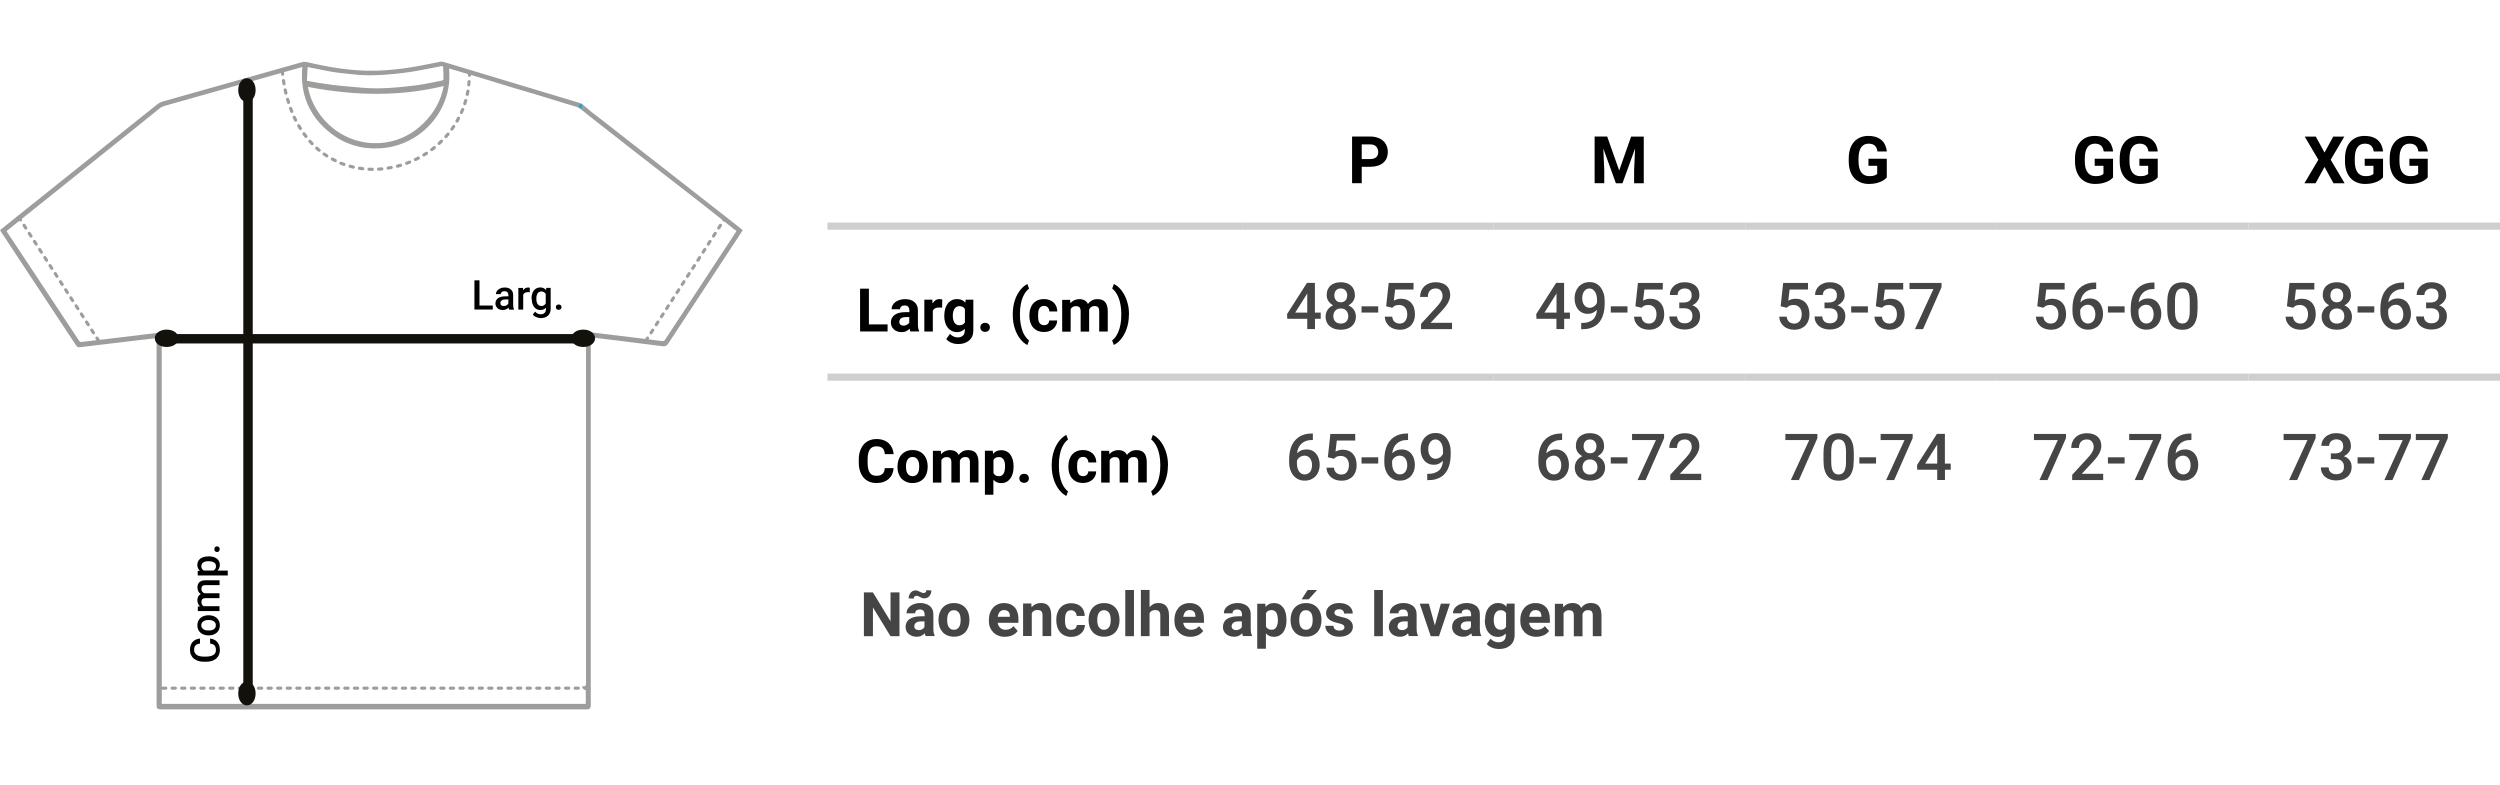 <svg xmlns="http://www.w3.org/2000/svg" id="Layer_1" data-name="Layer 1" viewBox="0 0 365.29 114.69"><defs><style>      .cls-1 {        fill: #000;      }      .cls-1, .cls-2, .cls-3, .cls-4, .cls-5, .cls-6 {        stroke-width: 0px;      }      .cls-2 {        fill: #454545;      }      .cls-3 {        fill: #25a4db;      }      .cls-4 {        fill: #9d9d9c;      }      .cls-5 {        fill: #12110c;      }      .cls-6 {        fill: #cfcfcf;      }    </style></defs><g><path class="cls-4" d="M107.59,33.99c-.79,1.21-1.59,2.42-2.39,3.63-1.78,2.71-3.56,5.42-5.34,8.13-.87,1.33-1.76,2.65-2.63,3.98-.14.22-.31.26-.55.23-1.77-.22-3.53-.45-5.3-.66-1.52-.19-3.04-.36-4.55-.55-.35-.04-.7-.11-1.11-.17v.52c0,16.86,0,33.71,0,50.57,0,.43.03.81-.57.75-.02,0,.31.27.54.32v2.24H23.53s-.02-35.87-.01-52.31c0-.59.09-1.17.15-1.84-.36-.21-.85,0-1.32.03-.84.07-1.68.2-2.52.3-1.57.19-7.15.86-7.99.94-.11.01-.28-.08-.34-.18-1.82-2.73-3.63-5.47-5.44-8.21-1.7-2.57-3.39-5.14-5.11-7.7-.14-.21-.12-.29.05-.43.53-.42,7.67-6.14,10.33-8.27,2.46-1.97,4.93-3.94,7.39-5.92,1.53-1.23,3.06-2.47,4.6-3.7.14-.11.38-.25.72-.35.3-.08,19.41-5.47,20.25-5.71-.41,4.04.96,7.31,4.1,9.76,2.07,1.61,4.48,2.32,7.11,2.17,1.94-.11,3.74-.71,5.35-1.8,1.6-1.08,2.83-2.47,3.67-4.22.85-1.78,1.17-3.64.94-5.68.51.15.97.27,1.43.41,1.24.37,2.49.74,3.73,1.11,1.33.41,2.67.83,4,1.23,1.22.37,2.44.71,3.66,1.08,1.48.45,2.95.91,4.43,1.36.51.15,1.01.3,1.52.45.49.14,1.33.9,1.62,1.13,2.35,1.85,4.7,3.69,7.06,5.53,3.29,2.56,6.58,5.11,9.87,7.67.9.7,3.38,2.68,3.87,3.06.29.22.55.48.86.67.23.14.18.27.07.43M64.98,12.41c-.39,2.3-1.44,4.13-3.01,5.68-1.58,1.55-3.47,2.53-5.65,2.84-5.78.82-10.72-3.33-11.46-8.39,6.71,1.31,13.37,1.54,20.12-.14M44.83,9.69c.71.14,1.32.26,1.92.37.83.16,1.65.36,2.49.45,1.58.18,3.18.4,4.77.4,1.77,0,3.55-.17,5.31-.4,1.72-.22,3.42-.61,5.13-.93.23-.04.4,0,.41.26.03.61.05,1.22.05,1.83,0,.08-.16.21-.27.23-1.32.26-2.63.57-3.97.72-1.84.22-3.7.42-5.55.43-1.86,0-3.73-.23-5.59-.41-1-.09-2-.26-3-.41-.59-.09-1.17-.21-1.81-.33.04-.74.07-1.46.11-2.21M108.13,33.44c-.87-.68-1.74-1.37-2.61-2.05-5.84-4.57-11.68-9.13-17.52-13.69-.79-.61-1.6-1.2-2.35-1.86-.35-.3-.68-.6-1.11-.73-6.57-1.99-13.14-3.97-19.71-5.94-.12-.04-.27-.07-.4-.04-1.48.28-2.95.6-4.43.83-2.14.34-4.29.53-6.47.48-2.96-.07-5.85-.58-8.72-1.26-.2-.05-.43-.04-.63.01-6.78,1.91-13.55,3.82-20.32,5.74-.29.08-.58.23-.82.42-2.66,2.11-5.31,4.24-7.96,6.36-4.37,3.49-8.73,6.99-13.1,10.48-.6.49-1.21.97-1.81,1.46.06.1.09.16.13.22,3.65,5.52,7.3,11.04,10.94,16.56.13.2.27.22.48.19.83-.11,1.66-.21,2.49-.3,1.98-.24,3.97-.47,5.95-.71.94-.11,1.87-.22,2.87-.33v.52c0,17.76,0,35.52,0,53.28,0,.36.09.46.46.46,20.76,0,41.52,0,62.28,0,.37,0,.48-.09.48-.48-.01-17.82,0-35.63,0-53.45v-.46c1.5.18,2.94.36,4.38.53,2.09.26,4.18.52,6.27.79.33.04.51-.05.7-.34,3.6-5.48,7.2-10.96,10.83-16.47-.08-.08-.16-.16-.25-.23"></path><path class="cls-4" d="M23.45,103.65c-.16,0-.33-.02-.44-.13-.11-.11-.13-.28-.13-.45,0-14.8,0-29.6,0-44.4v-9.27l-.39.05c-.8.09-1.57.18-2.34.27-1.99.23-3.97.47-5.95.71l-.25.03c-.75.09-1.49.18-2.23.27-.24.03-.43,0-.59-.24-2.92-4.43-5.85-8.86-8.78-13.29l-2.16-3.27s-.05-.08-.08-.13l-.1-.18.08-.06c.6-.49,1.21-.97,1.81-1.46l15.15-12.12c1.97-1.58,3.94-3.15,5.91-4.72.25-.2.56-.36.86-.44,6.07-1.72,12.53-3.55,20.32-5.74.22-.06.47-.06.69-.01,3.35.79,6.11,1.19,8.7,1.26,2.02.04,4.13-.11,6.44-.48.95-.15,1.92-.34,2.85-.53.53-.1,1.05-.21,1.58-.31.12-.02.28,0,.45.05,6.98,2.1,13.27,3.99,19.71,5.94.45.14.8.45,1.14.75.55.48,1.12.92,1.68,1.34.23.17.46.35.68.52l17.52,13.69c.87.68,1.74,1.37,2.61,2.05.07.05.13.11.19.17l.14.13-1.93,2.93c-2.99,4.55-5.98,9.08-8.95,13.62-.21.32-.45.44-.81.39-1.88-.24-3.75-.48-5.63-.71l-.64-.08c-.9-.11-1.81-.22-2.73-.33l-1.52-.19v4.79c0,16.33,0,32.66,0,48.99,0,.16-.02.34-.13.46-.12.12-.29.13-.47.13-20.66,0-41.62,0-62.28,0h0ZM23.12,49.14v9.53c0,14.8,0,29.6,0,44.4,0,.16.02.25.06.29.04.04.13.06.28.06h0c20.66,0,41.61,0,62.28,0,.17,0,.26-.02.3-.06s.06-.14.06-.3c0-16.33,0-32.66,0-48.99v-5.05l1.78.22c.92.11,1.82.22,2.73.33l.64.08c1.88.23,3.76.47,5.64.71.28.04.42-.04.59-.28,2.98-4.54,5.96-9.07,8.95-13.62l1.82-2.77h0c-.06-.06-.11-.11-.17-.16h0c-.87-.69-1.74-1.37-2.61-2.05l-17.52-13.69c-.23-.18-.45-.35-.68-.52-.56-.43-1.14-.87-1.68-1.34-.35-.31-.67-.59-1.07-.71-6.44-1.95-12.73-3.84-19.71-5.94-.14-.04-.25-.06-.34-.04-.53.1-1.05.2-1.58.31-.93.18-1.9.38-2.86.53-2.33.37-4.44.53-6.49.48-2.6-.06-5.38-.46-8.75-1.26-.18-.04-.4-.04-.57.01-7.79,2.19-14.25,4.02-20.32,5.74-.28.08-.55.22-.78.4-1.98,1.57-3.94,3.15-5.91,4.72l-15.15,12.12c-.58.46-1.16.93-1.73,1.4h0c.03.06.05.09.07.13l2.17,3.27c2.93,4.43,5.86,8.85,8.78,13.29.1.15.18.17.37.14.74-.1,1.49-.19,2.24-.27l.25-.03c1.98-.24,3.97-.47,5.95-.71.77-.09,1.54-.18,2.34-.27l.65-.07ZM85.82,103.09H23.42v-.12c0-.36-.02-36.06-.01-52.31,0-.4.04-.81.09-1.23.02-.18.04-.36.05-.54-.21-.09-.48-.04-.76.02-.14.03-.29.05-.43.06-.6.05-1.22.13-1.81.21-.23.03-.47.06-.7.09-1.63.2-7.17.86-7.99.94-.17.02-.37-.11-.45-.23-1.5-2.25-2.99-4.51-4.48-6.77l-1.87-2.83c-1.37-2.07-2.78-4.21-4.19-6.31-.17-.25-.15-.4.08-.58.53-.42,7.62-6.1,10.3-8.24l3.13-2.5c1.43-1.15,2.86-2.29,4.3-3.44.77-.61,1.53-1.23,2.3-1.85.77-.62,1.53-1.23,2.3-1.85.11-.09.36-.25.76-.37.12-.03,19.38-5.46,20.25-5.71l.16-.05-.02.17c-.41,4,.96,7.25,4.06,9.66,2.03,1.58,4.4,2.3,7.03,2.14,1.93-.11,3.71-.71,5.29-1.79,1.6-1.08,2.82-2.49,3.63-4.17.85-1.77,1.15-3.61.93-5.62l-.02-.17.65.18c.33.09.64.18.95.27,1.24.37,2.49.74,3.73,1.12.59.18,1.17.36,1.76.54.75.23,1.49.46,2.24.69.61.18,1.22.36,1.84.54.61.18,1.22.35,1.83.54.94.28,1.88.57,2.81.86.54.17,1.08.33,1.62.5.5.15,1.01.3,1.52.45.42.12,1.06.66,1.45.98.08.07.16.13.21.17,2.35,1.85,4.7,3.69,7.06,5.53,1.87,1.46,3.75,2.92,5.63,4.37,1.42,1.1,2.83,2.2,4.25,3.3.58.45,1.82,1.43,2.76,2.18.52.41.94.75,1.12.88.09.07.18.14.27.22.19.16.38.32.58.44.12.08.19.16.21.25.03.12-.03.24-.1.34l-1.07,1.63c-.44.67-.88,1.33-1.32,2l-2.25,3.43c-1.03,1.57-2.06,3.14-3.09,4.7-.34.52-.69,1.04-1.03,1.56-.53.8-1.07,1.61-1.59,2.42-.19.3-.43.31-.66.28-1.77-.23-3.53-.45-5.3-.66-.75-.09-1.51-.18-2.26-.27-.76-.09-1.53-.18-2.29-.28-.24-.03-.47-.07-.73-.11-.08-.01-.17-.03-.25-.04v.38c0,16.86,0,33.71,0,50.57v.05c0,.27,0,.53-.17.69-.05.05-.12.08-.2.1.08.05.17.09.24.11l.09.02v2.45ZM23.65,102.85h61.94v-2.04c-.2-.08-.56-.29-.53-.42l.02-.11h.11c.16.03.28,0,.34-.05.1-.09.1-.3.1-.52v-.06c0-16.85,0-33.71,0-50.57v-.65l.13.02c.14.02.26.04.39.06.25.04.49.08.72.11.76.09,1.53.18,2.29.28.75.09,1.51.18,2.27.27,1.77.22,3.53.44,5.3.66.22.03.33-.01.44-.18.53-.81,1.06-1.61,1.59-2.42.34-.52.69-1.04,1.03-1.56,1.03-1.57,2.06-3.14,3.09-4.7l2.25-3.43c.44-.67.88-1.33,1.32-2l1.07-1.63c.04-.05.08-.12.07-.16,0-.03-.04-.07-.11-.11-.22-.14-.42-.3-.61-.46-.09-.07-.17-.14-.26-.21-.17-.14-.6-.47-1.12-.88-.94-.74-2.17-1.72-2.75-2.18-1.42-1.1-2.83-2.2-4.25-3.3-1.88-1.46-3.75-2.91-5.63-4.37-2.36-1.84-4.71-3.68-7.06-5.53-.05-.04-.13-.1-.21-.18-.37-.31-.99-.83-1.37-.93-.51-.15-1.02-.3-1.52-.45-.54-.17-1.08-.33-1.62-.5-.94-.29-1.87-.58-2.81-.86-.61-.18-1.22-.36-1.83-.54-.61-.18-1.23-.36-1.84-.54-.75-.23-1.5-.46-2.24-.69-.59-.18-1.17-.36-1.76-.54-1.24-.38-2.48-.75-3.73-1.11-.31-.09-.62-.18-.94-.27l-.32-.09c.19,1.99-.13,3.81-.97,5.57-.83,1.72-2.07,3.16-3.71,4.27-1.62,1.09-3.44,1.71-5.41,1.82-2.7.16-5.12-.58-7.19-2.19-3.12-2.43-4.53-5.69-4.16-9.69-2.07.59-19.98,5.63-20.09,5.67-.37.1-.58.25-.68.32-.77.62-1.53,1.23-2.3,1.85-.77.62-1.53,1.23-2.3,1.85-1.43,1.15-2.86,2.29-4.3,3.44l-3.12,2.5c-2.67,2.14-9.77,7.83-10.3,8.24-.12.09-.14.11-.03.27,1.4,2.1,2.82,4.24,4.19,6.31l1.87,2.83c1.49,2.26,2.98,4.51,4.48,6.77.05.07.18.13.24.13.82-.08,6.35-.74,7.98-.94.23-.03.47-.06.7-.09.6-.08,1.21-.16,1.82-.21.13-.01.27-.04.41-.06.34-.06.69-.13.98.04l.06.04v.07c-.02.22-.05.42-.07.63-.04.42-.08.81-.08,1.21,0,15.79.01,49.94.01,52.2ZM54.86,21.15c-5.35,0-9.46-4.19-10.11-8.59l-.02-.16.16.03c7.35,1.44,13.91,1.39,20.07-.13l.17-.04-.03.17c-.38,2.22-1.37,4.1-3.05,5.74-1.62,1.6-3.55,2.56-5.71,2.87-.5.07-1,.11-1.48.11ZM45,12.69c.77,4.62,5.45,8.96,11.3,8.13,2.11-.3,3.99-1.25,5.58-2.81,1.59-1.57,2.56-3.35,2.95-5.44-6.1,1.48-12.59,1.52-19.83.13ZM55.1,13.16c-1.47,0-2.97-.15-4.42-.29-.39-.04-.78-.08-1.17-.11-.82-.08-1.65-.2-2.45-.33l-.55-.08c-.39-.06-.78-.13-1.19-.21-.2-.04-.41-.08-.62-.12l-.1-.02.12-2.44.92.18c.39.08.76.15,1.13.22.25.05.5.1.75.15.57.12,1.15.24,1.73.3.28.03.56.06.84.1,1.27.15,2.58.3,3.86.3.02,0,.04,0,.05,0,1.53,0,3.21-.13,5.29-.4,1.23-.16,2.48-.41,3.68-.64.48-.1.96-.19,1.45-.28.18-.03.31-.01.41.06.08.07.13.17.14.3.04.68.05,1.28.05,1.83,0,.15-.22.32-.36.34-.34.07-.68.14-1.02.21-.96.2-1.96.4-2.95.52-1.99.23-3.78.43-5.56.43h-.01ZM44.84,11.8c.18.03.35.07.53.1.41.08.79.15,1.18.21l.55.08c.8.12,1.62.25,2.44.32.39.04.78.08,1.18.11,1.44.14,2.93.29,4.39.29h.01c1.92,0,3.93-.24,5.54-.43.98-.11,1.97-.32,2.93-.51.34-.07.68-.14,1.03-.21.06-.01.16-.1.18-.13,0-.54-.01-1.13-.05-1.81,0-.06-.02-.11-.05-.13-.04-.03-.12-.04-.23-.02-.48.09-.96.19-1.44.28-1.21.24-2.46.49-3.69.65-2.09.27-3.78.4-5.32.4h-.06c-1.3,0-2.61-.15-3.89-.3-.28-.03-.56-.07-.84-.1-.59-.07-1.18-.19-1.75-.3-.25-.05-.49-.1-.74-.15-.37-.07-.74-.14-1.13-.22l-.66-.13-.1,1.98Z"></path><path class="cls-4" d="M23.42,48.89,23.42,48.89,23.42,48.89,23.42,49.36c-.13,0-.23-.1-.23-.23,0-.08.04-.16.11-.2.01-.02.03-.05.07-.1.07-.11.21-.14.32-.08.11.07.14.21.08.32-.1.16-.19.29-.34.29"></path><path class="cls-3" d="M84.8,15.83s-.06,0-.09-.02c-.12-.05-.18-.18-.13-.3.03-.07.06-.15.09-.22.05-.12.18-.18.3-.13s.18.18.13.3c-.03.07-.06.14-.08.22-.04.09-.12.15-.22.15"></path><path class="cls-4" d="M85.83,48.37,85.83,48.37,85.83,48.84c-.15,0-.24-.12-.35-.28-.07-.11-.04-.25.07-.32.11-.07.25-.04.32.07.04.05.06.08.07.1.07.04.12.12.12.2,0,.13-.1.23-.23.23"></path><path class="cls-4" d="M41.29,11.08c-.12,0-.22-.09-.23-.21-.02-.16-.03-.31-.05-.47-.01-.13.08-.24.21-.26.13-.01.24.08.26.21.01.15.03.31.05.46.01.13-.08.24-.21.26,0,0-.02,0-.03,0M68.59,11.23h0c-.13,0-.23-.11-.23-.24,0-.1,0-.2,0-.31,0-.13.1-.23.23-.23s.23.1.23.23c0,.11,0,.21,0,.32,0,.13-.11.23-.23.23M41.5,12.47c-.11,0-.21-.08-.23-.19-.03-.15-.05-.31-.08-.47-.02-.13.07-.25.19-.27.13-.02.25.07.27.2.02.15.05.3.07.46.02.13-.06.25-.19.27-.01,0-.03,0-.04,0M68.5,12.63s-.02,0-.03,0c-.13-.01-.22-.13-.21-.26.02-.15.03-.31.05-.46.01-.13.12-.22.25-.21.13.01.22.12.21.25-.01.16-.03.32-.05.47-.01.12-.12.21-.23.21M41.78,13.84c-.11,0-.2-.07-.23-.18-.04-.15-.07-.3-.11-.46-.03-.13.05-.25.18-.28.13-.03.25.05.28.18.03.15.07.3.1.45.03.12-.05.25-.17.28-.02,0-.04,0-.06,0M68.28,14.01s-.03,0-.05,0c-.13-.03-.21-.15-.18-.28.03-.15.06-.3.09-.45.02-.13.14-.21.27-.19.13.02.21.14.19.27-.03.16-.06.31-.09.47-.02.11-.12.18-.23.18M42.16,15.19c-.1,0-.19-.06-.22-.16-.05-.15-.09-.3-.14-.45-.04-.12.04-.25.16-.29s.25.04.29.16c.04.15.09.3.13.44.04.12-.03.26-.15.29-.02,0-.05.01-.07.01M67.91,15.37s-.05,0-.07-.01c-.12-.04-.19-.17-.15-.29.05-.14.09-.29.13-.44.04-.12.17-.2.29-.16.12.04.2.16.16.29-.04.15-.09.3-.14.46-.03.1-.12.16-.22.16M42.63,16.51c-.09,0-.18-.06-.22-.15-.06-.15-.11-.29-.17-.44-.04-.12.02-.26.14-.3s.25.02.3.14c.05.14.11.29.17.43.05.12-.01.26-.13.3-.03.01-.06.02-.09.02M67.42,16.67s-.06,0-.09-.02c-.12-.05-.17-.19-.12-.31.06-.14.12-.28.18-.42.05-.12.18-.18.3-.13.12.05.18.18.13.3-.06.15-.12.29-.19.44-.04.09-.12.14-.21.14M43.2,17.79c-.09,0-.17-.05-.21-.13-.07-.14-.14-.28-.21-.43-.05-.12,0-.26.11-.31.12-.05.26,0,.31.11.07.14.13.28.2.41.06.12.01.26-.1.31-.03.02-.07.03-.1.03M66.78,17.92s-.08,0-.12-.03c-.11-.06-.15-.21-.09-.32.07-.13.15-.27.22-.4.06-.11.2-.16.32-.1.11.06.16.2.1.32-.07.14-.15.28-.23.42-.04.08-.12.12-.2.12M43.89,19.01c-.08,0-.15-.04-.2-.11-.08-.13-.16-.27-.24-.41-.06-.11-.03-.25.08-.32s.25-.03.32.08c.08.13.16.27.24.39.07.11.04.25-.07.32-.04.02-.08.04-.12.04M66.03,19.1s-.1-.01-.14-.04c-.11-.08-.13-.22-.05-.33.09-.12.18-.25.26-.38.07-.11.22-.14.32-.06.11.07.14.22.06.32-.09.13-.18.26-.27.39-.05.06-.12.1-.19.1M44.69,20.16c-.07,0-.14-.03-.18-.09-.1-.12-.19-.25-.28-.38-.08-.1-.05-.25.05-.33.11-.08.25-.05.33.05.09.12.18.25.28.37.08.1.06.25-.04.33-.04.03-.09.05-.14.05M65.15,20.19c-.06,0-.11-.02-.15-.06-.1-.09-.11-.23-.02-.33.1-.11.2-.23.3-.35.08-.1.23-.11.33-.03.1.08.11.23.03.33-.1.12-.2.24-.31.36-.05.05-.11.08-.17.08M64.17,21.19c-.06,0-.13-.03-.17-.08-.09-.1-.08-.24.01-.33.11-.1.22-.21.33-.32.09-.09.24-.09.33,0,.09.09.09.24,0,.33-.11.11-.23.22-.34.33-.04.04-.1.06-.16.06M45.6,21.22c-.06,0-.12-.02-.17-.07-.11-.11-.22-.23-.32-.35-.09-.1-.08-.24.02-.33.1-.09.24-.08.33.02.1.11.21.23.31.34.09.09.09.24,0,.33-.04.04-.1.06-.16.06M63.09,22.09c-.07,0-.14-.03-.19-.09-.08-.1-.06-.25.05-.33.12-.09.24-.18.36-.28.1-.08.25-.07.33.04.08.1.06.25-.04.33-.12.1-.25.2-.38.29-.04.03-.09.05-.14.05M46.63,22.18c-.05,0-.11-.02-.15-.05-.12-.1-.24-.21-.36-.31-.1-.09-.1-.23-.02-.33.09-.1.23-.1.33-.02.11.1.23.2.35.3.1.08.11.23.03.33-.05.05-.11.08-.18.08M61.93,22.87c-.08,0-.16-.04-.2-.11-.07-.11-.03-.25.08-.32.13-.08.26-.16.39-.24.11-.07.25-.04.32.07.07.11.04.25-.07.32-.13.09-.27.17-.4.25-.04.02-.08.03-.12.03M47.75,23.01s-.09-.01-.13-.04c-.13-.09-.26-.18-.39-.27-.11-.07-.13-.22-.06-.32.07-.11.22-.13.32-.06.12.09.25.17.38.26.11.07.14.21.07.32-.04.07-.12.11-.2.11M60.7,23.54c-.09,0-.17-.05-.21-.13-.06-.12,0-.26.11-.31.14-.07.28-.14.41-.21.11-.06.26-.02.32.1.06.11.02.26-.1.32-.14.07-.28.15-.42.21-.03.02-.07.02-.1.02M48.97,23.7s-.07,0-.1-.03c-.14-.07-.28-.14-.42-.22-.11-.06-.16-.2-.09-.32.06-.11.2-.16.32-.09.13.07.27.14.41.21.12.06.16.2.11.31-.04.08-.12.13-.21.13M59.42,24.09c-.1,0-.18-.06-.22-.15-.04-.12.02-.26.14-.3.14-.05.29-.11.43-.17.12-.05.25,0,.3.13.05.12,0,.26-.13.3-.15.06-.29.12-.44.17-.03.01-.05.01-.08.01M50.26,24.25s-.05,0-.08-.01c-.15-.05-.3-.11-.45-.17-.12-.05-.18-.18-.13-.3.05-.12.18-.18.3-.13.14.06.29.11.43.16.12.04.19.18.14.3-.03.1-.12.16-.22.16M58.08,24.51c-.1,0-.2-.07-.23-.17-.03-.12.04-.25.17-.29.15-.04.3-.08.44-.12.12-.04.25.03.29.16.04.12-.03.25-.16.29-.15.04-.31.09-.46.13-.02,0-.04,0-.06,0M51.61,24.64s-.03,0-.05,0c-.15-.04-.31-.08-.46-.12-.12-.03-.2-.16-.16-.29.03-.12.16-.2.29-.16.15.04.3.08.44.11.13.03.2.16.18.28-.03.11-.12.18-.23.18M56.71,24.8c-.11,0-.21-.08-.23-.2-.02-.13.07-.25.19-.27.15-.02.3-.05.45-.08.13-.02.25.06.27.18.02.13-.06.25-.19.27-.15.03-.31.06-.47.08-.01,0-.03,0-.04,0M52.99,24.88s-.02,0-.03,0c-.16-.02-.32-.04-.47-.06-.13-.02-.22-.14-.19-.27.02-.13.14-.21.27-.2.15.02.3.04.45.06.13.02.22.13.21.26-.01.12-.12.21-.23.21M55.32,24.95c-.12,0-.23-.1-.23-.22,0-.13.09-.24.22-.25.15,0,.31-.02.46-.03.13-.01.24.08.25.21.01.13-.08.24-.21.25-.16.01-.32.03-.47.03h-.01M54.38,24.97h0c-.16,0-.32,0-.47-.01-.13,0-.23-.11-.22-.24,0-.13.11-.23.24-.22.15,0,.31.01.46.01.13,0,.23.11.23.24,0,.13-.1.23-.23.23"></path><path class="cls-4" d="M24.22,100.78h-.47c-.13,0-.23-.1-.23-.23s.11-.23.23-.23h.47c.13,0,.23.1.23.23s-.1.23-.23.23M25.62,100.78h-.47c-.13,0-.23-.1-.23-.23s.1-.23.23-.23h.47c.13,0,.23.1.23.23s-.1.23-.23.23M27.02,100.78h-.47c-.13,0-.23-.1-.23-.23s.1-.23.23-.23h.47c.13,0,.23.1.23.23s-.1.23-.23.23M28.42,100.78h-.47c-.13,0-.23-.1-.23-.23s.1-.23.23-.23h.47c.13,0,.23.1.23.23s-.1.23-.23.23M29.82,100.78h-.47c-.13,0-.23-.1-.23-.23s.1-.23.23-.23h.47c.13,0,.23.1.23.23s-.1.23-.23.23M31.23,100.78h-.47c-.13,0-.23-.1-.23-.23s.1-.23.23-.23h.47c.13,0,.23.1.23.23s-.1.23-.23.23M32.63,100.78h-.47c-.13,0-.23-.1-.23-.23s.1-.23.23-.23h.47c.13,0,.23.1.23.23s-.1.23-.23.23M34.03,100.78h-.47c-.13,0-.23-.1-.23-.23s.1-.23.23-.23h.47c.13,0,.23.1.23.23s-.1.23-.23.23M35.43,100.78h-.47c-.13,0-.23-.1-.23-.23s.1-.23.23-.23h.47c.13,0,.23.1.23.23s-.1.23-.23.23M36.83,100.78h-.47c-.13,0-.23-.1-.23-.23s.1-.23.23-.23h.47c.13,0,.23.1.23.23s-.1.23-.23.23M38.24,100.78h-.47c-.13,0-.23-.1-.23-.23s.1-.23.23-.23h.47c.13,0,.23.1.23.23s-.11.23-.23.23M39.64,100.78h-.47c-.13,0-.23-.1-.23-.23s.11-.23.23-.23h.47c.13,0,.23.1.23.23s-.11.23-.23.23M41.04,100.78h-.47c-.13,0-.23-.1-.23-.23s.11-.23.23-.23h.47c.13,0,.23.1.23.23s-.11.23-.23.23M42.44,100.78h-.47c-.13,0-.23-.1-.23-.23s.11-.23.23-.23h.47c.13,0,.23.1.23.23s-.1.23-.23.23M43.84,100.78h-.47c-.13,0-.23-.1-.23-.23s.11-.23.23-.23h.47c.13,0,.23.1.23.23s-.1.23-.23.23M45.25,100.78h-.47c-.13,0-.23-.1-.23-.23s.11-.23.23-.23h.47c.13,0,.23.1.23.23s-.1.23-.23.23M46.65,100.78h-.47c-.13,0-.23-.1-.23-.23s.11-.23.23-.23h.47c.13,0,.23.1.23.23s-.1.23-.23.23M48.05,100.78h-.47c-.13,0-.23-.1-.23-.23s.1-.23.23-.23h.47c.13,0,.23.1.23.23s-.1.23-.23.23M49.45,100.78h-.47c-.13,0-.23-.1-.23-.23s.1-.23.23-.23h.47c.13,0,.23.1.23.23s-.1.23-.23.23M50.85,100.78h-.47c-.13,0-.23-.1-.23-.23s.1-.23.23-.23h.47c.13,0,.23.1.23.23s-.1.23-.23.23M52.26,100.78h-.47c-.13,0-.23-.1-.23-.23s.1-.23.23-.23h.47c.13,0,.23.1.23.23s-.1.23-.23.23M53.66,100.78h-.47c-.13,0-.23-.1-.23-.23s.1-.23.23-.23h.47c.13,0,.23.1.23.23s-.1.23-.23.23M55.06,100.78h-.47c-.13,0-.23-.1-.23-.23s.1-.23.23-.23h.47c.13,0,.23.1.23.23s-.1.23-.23.23M56.46,100.78h-.47c-.13,0-.23-.1-.23-.23s.11-.23.23-.23h.47c.13,0,.23.1.23.23s-.11.23-.23.23M57.86,100.78h-.47c-.13,0-.23-.1-.23-.23s.11-.23.23-.23h.47c.13,0,.23.1.23.23s-.11.23-.23.23M59.26,100.78h-.47c-.13,0-.23-.1-.23-.23s.11-.23.23-.23h.47c.13,0,.23.1.23.23s-.11.23-.23.23M60.67,100.78h-.47c-.13,0-.23-.1-.23-.23s.11-.23.23-.23h.47c.13,0,.23.1.23.23s-.11.23-.23.23M62.07,100.78h-.47c-.13,0-.23-.1-.23-.23s.11-.23.23-.23h.47c.13,0,.23.1.23.23s-.1.23-.23.23M63.47,100.78h-.47c-.13,0-.23-.1-.23-.23s.11-.23.23-.23h.47c.13,0,.23.1.23.23s-.1.23-.23.23M64.87,100.78h-.47c-.13,0-.23-.1-.23-.23s.11-.23.23-.23h.47c.13,0,.23.1.23.23s-.1.23-.23.23M66.27,100.78h-.47c-.13,0-.23-.1-.23-.23s.11-.23.23-.23h.47c.13,0,.23.1.23.23s-.1.23-.23.23M67.68,100.78h-.47c-.13,0-.23-.1-.23-.23s.1-.23.23-.23h.47c.13,0,.23.1.23.23s-.1.23-.23.23M69.08,100.78h-.47c-.13,0-.23-.1-.23-.23s.1-.23.23-.23h.47c.13,0,.23.1.23.23s-.1.23-.23.23M70.48,100.78h-.47c-.13,0-.23-.1-.23-.23s.1-.23.23-.23h.47c.13,0,.23.1.23.23s-.1.23-.23.23M71.88,100.78h-.47c-.13,0-.23-.1-.23-.23s.1-.23.23-.23h.47c.13,0,.23.1.23.23s-.1.23-.23.23M73.28,100.78h-.47c-.13,0-.23-.1-.23-.23s.1-.23.23-.23h.47c.13,0,.23.1.23.23s-.11.23-.23.23M74.69,100.78h-.47c-.13,0-.23-.1-.23-.23s.1-.23.23-.23h.47c.13,0,.23.1.23.23s-.1.23-.23.23M76.09,100.78h-.47c-.13,0-.23-.1-.23-.23s.11-.23.23-.23h.47c.13,0,.23.1.23.23s-.11.23-.23.23M77.49,100.78h-.47c-.13,0-.23-.1-.23-.23s.11-.23.23-.23h.47c.13,0,.23.1.23.23s-.1.23-.23.23M78.89,100.78h-.47c-.13,0-.23-.1-.23-.23s.11-.23.23-.23h.47c.13,0,.23.1.23.23s-.11.23-.23.23M80.29,100.78h-.47c-.13,0-.23-.1-.23-.23s.11-.23.23-.23h.47c.13,0,.23.1.23.23s-.11.23-.23.23M81.7,100.78h-.47c-.13,0-.23-.1-.23-.23s.11-.23.23-.23h.47c.13,0,.23.1.23.23s-.11.23-.23.23M83.1,100.78h-.47c-.13,0-.23-.1-.23-.23s.11-.23.23-.23h.47c.13,0,.23.1.23.23s-.1.23-.23.23M84.5,100.78h-.47c-.13,0-.23-.1-.23-.23s.11-.23.23-.23h.47c.13,0,.23.1.23.23s-.1.23-.23.23M85.9,100.78h-.47c-.13,0-.23-.1-.23-.23s.11-.23.23-.23h.47c.13,0,.23.1.23.23s-.1.23-.23.23"></path><path class="cls-4" d="M3,32.37c-.08,0-.15-.04-.2-.11l-.09-.14c-.07-.11-.04-.25.07-.32.11-.07.25-.04.32.07l.09.15c.07.11.04.25-.07.32-.04.03-.08.04-.13.04M3.77,33.55c-.08,0-.15-.04-.2-.11l-.25-.39c-.07-.11-.04-.25.07-.32.11-.07.25-.04.32.07l.25.39c.07.11.04.25-.07.32-.04.03-.08.04-.13.04M4.53,34.73c-.08,0-.15-.04-.2-.11l-.25-.39c-.07-.11-.04-.25.07-.32.11-.07.25-.04.32.07l.25.39c.07.11.04.25-.07.32-.04.03-.08.04-.13.04M5.29,35.9c-.08,0-.15-.04-.2-.11l-.25-.39c-.07-.11-.04-.25.07-.32.11-.07.25-.04.32.07l.25.39c.07.11.04.25-.07.32-.04.03-.08.04-.13.04M6.05,37.08c-.08,0-.15-.04-.2-.11l-.25-.39c-.07-.11-.04-.25.07-.32.11-.07.25-.04.32.07l.25.39c.07.11.04.25-.07.32-.04.03-.08.04-.13.04M6.81,38.26c-.08,0-.15-.04-.2-.11l-.25-.39c-.07-.11-.04-.25.07-.32.11-.07.25-.04.32.07l.25.39c.07.11.04.25-.07.32-.04.02-.08.04-.13.04M7.57,39.44c-.08,0-.15-.04-.2-.11l-.25-.39c-.07-.11-.04-.25.07-.32.11-.07.25-.04.32.07l.25.39c.07.11.04.25-.07.32-.04.03-.08.04-.13.04M8.33,40.61c-.08,0-.15-.04-.2-.11l-.25-.39c-.07-.11-.04-.25.07-.32.11-.07.25-.04.32.07l.25.39c.07.11.04.25-.07.32-.04.03-.08.04-.13.04M9.09,41.79c-.08,0-.15-.04-.2-.11l-.25-.39c-.07-.11-.04-.25.07-.32.11-.07.25-.04.32.07l.25.39c.07.11.04.25-.07.32-.04.03-.08.04-.13.04M9.85,42.97c-.08,0-.15-.04-.2-.11l-.25-.39c-.07-.11-.04-.25.07-.32.11-.07.25-.04.32.07l.25.39c.07.11.04.25-.07.32-.04.03-.08.04-.13.04M10.61,44.15c-.08,0-.15-.04-.2-.11l-.25-.39c-.07-.11-.04-.25.07-.32.11-.07.25-.04.32.07l.25.39c.07.11.04.25-.07.32-.04.03-.08.04-.13.04M11.38,45.32c-.08,0-.15-.04-.2-.11l-.25-.39c-.07-.11-.04-.25.07-.32.11-.07.25-.04.32.07l.25.39c.07.11.04.25-.07.32-.04.02-.08.04-.13.04M12.14,46.5c-.08,0-.15-.04-.2-.11l-.25-.39c-.07-.11-.04-.25.07-.32.11-.07.25-.04.32.07l.25.39c.07.11.04.25-.07.32-.04.03-.08.04-.13.04M12.9,47.68c-.08,0-.15-.04-.2-.11l-.25-.39c-.07-.11-.04-.25.07-.32.11-.07.25-.04.32.07l.25.39c.07.11.04.25-.07.32-.04.03-.08.04-.13.04M13.66,48.86c-.08,0-.15-.04-.2-.11l-.25-.39c-.07-.11-.04-.25.07-.32.11-.07.25-.04.32.07l.25.39c.07.11.04.25-.07.32-.04.03-.08.04-.13.04M14.42,50.03c-.08,0-.15-.04-.2-.11l-.25-.39c-.07-.11-.04-.25.07-.32.11-.07.25-.04.32.07l.25.39c.07.11.04.25-.07.32-.04.03-.08.04-.13.04"></path><path class="cls-4" d="M105.78,32.37s-.09-.01-.13-.04c-.11-.07-.14-.21-.07-.32l.09-.15c.07-.11.21-.14.32-.07.11.07.14.21.07.32l-.09.14c-.04.07-.12.11-.2.11M105.02,33.55s-.09-.01-.13-.04c-.11-.07-.14-.22-.07-.32l.25-.39c.07-.11.21-.14.32-.07.11.07.14.21.07.32l-.25.39c-.04.07-.12.11-.2.11M104.26,34.73s-.09-.01-.13-.04c-.11-.07-.14-.21-.07-.32l.25-.39c.07-.11.21-.14.32-.07.11.07.14.21.07.32l-.25.39c-.04.07-.12.11-.2.11M103.5,35.9s-.09-.01-.13-.04c-.11-.07-.14-.21-.07-.32l.25-.39c.07-.11.21-.14.32-.07.11.07.14.21.07.32l-.25.39c-.04.07-.12.11-.2.11M102.74,37.08s-.09-.01-.13-.04c-.11-.07-.14-.21-.07-.32l.25-.39c.07-.11.21-.14.32-.07.11.07.14.21.07.32l-.25.39c-.04.07-.12.11-.2.11M101.98,38.26s-.09-.01-.13-.04c-.11-.07-.14-.22-.07-.32l.25-.39c.07-.11.21-.14.32-.07.11.07.14.22.07.32l-.25.39c-.05.07-.12.11-.2.11M101.22,39.44s-.09-.01-.13-.04c-.11-.07-.14-.21-.07-.32l.25-.39c.07-.11.21-.14.32-.07.11.07.14.22.07.32l-.25.39c-.04.07-.12.11-.2.11M100.45,40.61s-.09-.01-.13-.04c-.11-.07-.14-.22-.07-.32l.25-.39c.07-.11.21-.14.32-.07.11.07.14.21.07.32l-.25.39c-.04.07-.12.11-.2.11M99.69,41.79s-.09-.01-.13-.04c-.11-.07-.14-.21-.07-.32l.25-.39c.07-.11.22-.14.32-.07.11.07.14.21.07.32l-.25.39c-.04.07-.12.11-.2.11M98.93,42.97s-.09-.01-.13-.04c-.11-.07-.14-.21-.07-.32l.25-.39c.07-.11.22-.14.32-.07.11.07.14.21.07.32l-.25.39c-.04.07-.12.11-.2.11M98.17,44.15s-.09-.01-.13-.04c-.11-.07-.14-.21-.07-.32l.25-.39c.07-.11.21-.14.32-.07.11.07.14.21.07.32l-.25.39c-.05.07-.12.11-.2.11M97.41,45.32s-.09-.01-.13-.04c-.11-.07-.14-.22-.07-.32l.25-.39c.07-.11.21-.14.32-.07.11.07.14.21.07.32l-.25.39c-.04.07-.12.11-.2.11M96.65,46.5s-.09-.01-.13-.04c-.11-.07-.14-.21-.07-.32l.25-.39c.07-.11.21-.14.32-.07.11.07.14.22.07.32l-.25.39c-.04.07-.12.11-.2.11M95.89,47.68s-.09-.01-.13-.04c-.11-.07-.14-.22-.07-.32l.25-.39c.07-.11.21-.14.32-.07.11.07.14.21.07.32l-.25.39c-.04.07-.12.11-.2.11M95.13,48.86s-.09-.01-.13-.04c-.11-.07-.14-.22-.07-.32l.25-.39c.07-.11.21-.14.32-.07.11.07.14.22.07.32l-.25.39c-.04.07-.12.11-.2.11M94.37,50.03s-.09-.01-.13-.04c-.11-.07-.14-.21-.07-.32l.25-.39c.07-.11.21-.14.32-.07.11.07.14.21.07.32l-.25.39c-.05.07-.12.11-.2.11"></path><path class="cls-5" d="M85.22,50.7c-.99,0-1.73-.55-1.73-1.27s.74-1.27,1.73-1.27,1.73.55,1.73,1.27-.74,1.27-1.73,1.27ZM24.35,50.7c-.99,0-1.73-.55-1.73-1.27s.74-1.27,1.73-1.27,1.73.55,1.73,1.27-.74,1.27-1.73,1.27Z"></path><path class="cls-5" d="M83.88,50.19H25.61c-.38,0-.69-.31-.69-.69s.31-.69.69-.69h58.28c.38,0,.69.31.69.69s-.31.69-.69.69Z"></path><path class="cls-5" d="M36.08,103.07c-.72,0-1.27-.75-1.27-1.74s.55-1.73,1.27-1.73,1.27.75,1.27,1.73-.55,1.74-1.27,1.74ZM36.08,14.9c-.72,0-1.27-.75-1.27-1.74s.55-1.73,1.27-1.73,1.27.75,1.27,1.73-.55,1.74-1.27,1.74Z"></path><path class="cls-5" d="M36.24,100.88c-.38,0-.69-.31-.69-.69V14.32c0-.38.31-.69.69-.69s.69.31.69.69v85.88c0,.38-.31.69-.69.69Z"></path><g><path class="cls-1" d="M30.68,93.3c.21.02.4.07.58.15s.33.19.46.33.23.31.3.51.11.43.11.69-.05.5-.14.71-.23.39-.4.54-.39.26-.63.34-.53.12-.83.12h-.35c-.31,0-.58-.04-.83-.12s-.46-.2-.64-.35-.31-.34-.41-.55-.14-.46-.14-.73.04-.48.11-.67.17-.36.3-.5.28-.24.46-.32.38-.13.59-.15v.74c-.13.02-.26.04-.36.08s-.2.09-.27.16-.13.16-.17.27-.06.24-.06.39c0,.17.03.31.1.44s.16.23.28.31.27.15.44.19.38.06.6.06h.35c.21,0,.41-.02.58-.06s.32-.09.45-.17.22-.18.29-.3.1-.27.1-.44c0-.16-.02-.3-.06-.41s-.09-.2-.16-.27-.16-.13-.27-.17-.23-.07-.36-.09v-.74Z"></path><path class="cls-1" d="M30.45,92.84c-.23,0-.44-.03-.64-.1s-.37-.16-.51-.29-.26-.28-.34-.46-.12-.39-.12-.62.04-.44.12-.62.2-.34.34-.46.31-.22.51-.29.41-.1.64-.1h.06c.23,0,.44.03.64.1s.37.16.51.29.26.28.34.46.12.39.12.62-.04.44-.12.62-.19.34-.34.46-.31.22-.51.29-.41.1-.64.1h-.06ZM30.51,92.12c.14,0,.28-.01.4-.04s.24-.08.33-.14.17-.14.22-.24.08-.21.08-.34-.03-.24-.08-.34-.13-.18-.22-.24-.21-.11-.33-.14-.26-.05-.4-.05h-.06c-.14,0-.27.02-.4.05s-.24.08-.33.14-.17.14-.23.24-.08.21-.08.34.03.25.08.34.13.17.23.24.21.11.33.14.26.04.4.04h.06Z"></path><path class="cls-1" d="M28.9,88.62l.33-.02c-.12-.11-.22-.23-.29-.39s-.1-.33-.1-.53.04-.37.12-.52.2-.27.37-.35c-.15-.11-.27-.24-.35-.4s-.13-.35-.13-.57c0-.16.02-.31.07-.44s.11-.24.21-.33.22-.16.36-.21.33-.07.54-.07h2.05v.71h-2.06c-.12,0-.21.01-.29.04s-.14.06-.18.11-.08.11-.09.18-.03.15-.03.24c0,.16.04.29.13.4s.2.17.34.22c0,0,.02,0,.03,0s.02,0,.03,0h2.11v.71h-2.05c-.11,0-.21.01-.28.04s-.14.06-.18.11-.08.11-.1.18-.03.15-.03.24c0,.15.03.28.09.38s.15.18.25.23h2.3v.71h-3.17v-.67Z"></path><path class="cls-1" d="M30.51,81.29c.23,0,.44.03.64.08s.37.13.51.24.26.23.34.39.12.33.12.53c0,.18-.03.34-.09.48s-.14.26-.25.36h1.5v.71h-4.39v-.66l.32-.03c-.12-.1-.22-.22-.28-.36s-.1-.3-.1-.49c0-.2.04-.38.12-.53s.19-.28.33-.39.31-.18.51-.24.42-.08.66-.08h.06ZM30.45,82c-.14,0-.28.01-.4.04s-.23.07-.33.13-.17.13-.22.23-.08.2-.08.33c0,.16.03.29.1.39s.15.18.26.24h1.41c.11-.06.2-.14.27-.24s.1-.23.1-.39c0-.13-.03-.24-.08-.33s-.13-.17-.23-.22-.21-.1-.33-.13-.26-.04-.4-.04h-.06Z"></path><path class="cls-1" d="M31.71,80.66c-.11,0-.21-.04-.28-.11s-.11-.17-.11-.3.04-.24.11-.31.17-.11.28-.11.2.04.28.11.11.17.11.31c0,.06,0,.12-.03.17s-.05.1-.08.13-.08.06-.12.08-.1.03-.15.03Z"></path></g><g><path class="cls-1" d="M70.06,44.64h1.94v.59h-2.68v-4.27h.74v3.67Z"></path><path class="cls-1" d="M74.39,45.23s-.04-.08-.05-.13-.02-.11-.03-.16c-.05.05-.1.09-.16.14s-.12.08-.19.11-.14.06-.23.08-.17.03-.26.03c-.16,0-.3-.02-.44-.07s-.25-.11-.34-.2-.17-.19-.22-.3-.08-.24-.08-.38c0-.17.03-.32.1-.45s.16-.24.28-.33.27-.15.45-.2.38-.07.61-.07h.45v-.21c0-.16-.05-.3-.14-.39s-.23-.15-.42-.15c-.08,0-.16.01-.23.03s-.13.05-.17.09-.08.08-.11.14-.04.11-.04.17h-.71c0-.12.03-.25.09-.36s.15-.22.26-.31.25-.16.41-.22.34-.08.54-.08c.18,0,.34.02.49.07s.28.11.39.21.19.2.25.34.09.29.09.48v1.41c0,.29.04.51.12.68v.05h-.73ZM73.61,44.72c.08,0,.16-.01.23-.03s.14-.05.19-.08.11-.08.15-.12.08-.09.1-.14v-.6h-.38c-.26,0-.46.05-.59.14s-.2.22-.2.39c0,.06.01.12.03.18s.05.1.1.14.1.07.16.09.13.03.22.03Z"></path><path class="cls-1" d="M77.4,42.71s-.09-.01-.14-.02-.1,0-.15,0c-.17,0-.31.03-.42.1s-.19.16-.24.28v2.17h-.71v-3.17h.68l.02.35c.08-.13.18-.23.3-.3s.26-.11.42-.11c.04,0,.09,0,.14.01s.09.02.11.03v.67Z"></path><path class="cls-1" d="M77.66,43.62c0-.24.03-.46.09-.66s.14-.37.25-.51.24-.25.4-.33.33-.12.53-.12.36.03.5.1.26.16.36.28l.03-.32h.64v3.08c0,.21-.04.4-.11.57s-.17.31-.29.42-.28.2-.45.26-.37.09-.58.09c-.09,0-.19,0-.29-.03s-.22-.05-.33-.09-.21-.1-.31-.16-.18-.15-.25-.24l.34-.43c.12.14.24.24.38.3s.28.09.43.09c.24,0,.42-.06.56-.19s.21-.32.21-.56v-.21c-.1.11-.22.2-.35.25s-.29.09-.47.09c-.19,0-.37-.04-.52-.12s-.29-.19-.4-.34-.19-.31-.25-.51-.09-.41-.09-.64v-.06ZM78.37,43.68c0,.14.01.27.04.4s.07.23.13.33.14.17.23.22.2.08.33.08c.16,0,.29-.03.39-.1s.18-.16.25-.27v-1.39c-.06-.11-.15-.2-.25-.26s-.23-.1-.39-.1c-.13,0-.24.03-.33.08s-.17.13-.23.22-.1.2-.13.33-.04.26-.04.4v.06Z"></path><path class="cls-1" d="M81.22,44.88c0-.11.04-.21.11-.28s.17-.11.3-.11.24.04.31.11.11.17.11.28-.04.2-.11.28-.17.11-.31.11c-.06,0-.12,0-.17-.03s-.1-.05-.13-.08-.06-.08-.08-.12-.03-.1-.03-.15Z"></path></g></g><g><rect class="cls-6" x="120.9" y="32.52" width="60.58" height="1.05"></rect><rect class="cls-6" x="181.49" y="32.52" width="36.76" height="1.05"></rect><rect class="cls-6" x="218.25" y="32.52" width="36.76" height="1.05"></rect><rect class="cls-6" x="255.01" y="32.52" width="36.76" height="1.05"></rect><rect class="cls-6" x="291.77" y="32.52" width="36.76" height="1.05"></rect><rect class="cls-6" x="328.53" y="32.52" width="36.76" height="1.05"></rect><rect class="cls-6" x="120.9" y="54.58" width="60.58" height="1.05"></rect><rect class="cls-6" x="181.49" y="54.58" width="36.76" height="1.05"></rect><rect class="cls-6" x="218.25" y="54.58" width="36.76" height="1.05"></rect><rect class="cls-6" x="255.01" y="54.58" width="36.76" height="1.05"></rect><rect class="cls-6" x="291.77" y="54.58" width="36.76" height="1.05"></rect><rect class="cls-6" x="328.53" y="54.58" width="36.76" height="1.05"></rect><path class="cls-1" d="M198.97,24.37v2.4h-1.41v-6.82h2.66c.4,0,.76.06,1.08.17.32.11.59.27.81.47.22.2.39.44.5.72.12.28.17.58.17.9s-.06.63-.17.9c-.12.27-.28.49-.5.68s-.49.33-.81.43c-.32.1-.68.15-1.08.15h-1.26ZM198.97,23.24h1.26c.2,0,.37-.02.52-.08.15-.05.26-.12.36-.21.09-.09.16-.2.2-.32.04-.12.07-.26.07-.41s-.02-.29-.07-.42c-.04-.14-.11-.26-.2-.36-.09-.1-.21-.19-.36-.25-.15-.06-.32-.09-.52-.09h-1.26v2.14Z"></path><path class="cls-1" d="M234.84,19.96l1.75,4.95,1.74-4.95h1.85v6.82h-1.41v-1.86l.14-3.22-1.84,5.08h-.96l-1.84-5.08.14,3.21v1.86h-1.41v-6.82h1.84Z"></path><path class="cls-1" d="M275.69,25.92c-.08.1-.19.2-.33.31-.14.11-.32.21-.53.31s-.46.17-.75.24c-.29.06-.62.1-1,.1-.44,0-.84-.07-1.21-.22-.36-.15-.68-.36-.93-.64-.26-.28-.46-.63-.6-1.04s-.21-.88-.21-1.41v-.4c0-.53.07-1,.2-1.41s.33-.76.58-1.04c.25-.28.55-.49.9-.64s.75-.22,1.18-.22.83.06,1.15.17.59.27.81.47c.22.2.39.44.51.72.12.28.2.58.24.91h-1.37c-.03-.17-.07-.33-.13-.47-.06-.14-.14-.26-.24-.36-.1-.1-.23-.17-.38-.23-.15-.05-.33-.08-.54-.08-.48,0-.85.18-1.1.55-.25.36-.38.9-.38,1.62v.41c0,.71.14,1.26.41,1.62.27.37.67.55,1.19.55.17,0,.32-.01.44-.03.12-.02.23-.05.32-.08.09-.03.16-.07.22-.11.06-.04.11-.08.15-.11v-1.18h-1.28v-1.04h2.68v2.72Z"></path><g><path class="cls-1" d="M308.75,25.92c-.08.1-.19.2-.33.31-.14.11-.32.21-.53.31s-.46.17-.75.24c-.29.06-.62.1-1,.1-.44,0-.84-.07-1.21-.22-.36-.15-.68-.36-.93-.64-.26-.28-.46-.63-.6-1.04s-.21-.88-.21-1.41v-.4c0-.53.07-1,.2-1.41s.33-.76.58-1.04c.25-.28.55-.49.9-.64s.75-.22,1.18-.22.83.06,1.15.17.59.27.81.47c.22.2.39.44.51.72.12.28.2.58.24.91h-1.37c-.03-.17-.07-.33-.13-.47-.06-.14-.14-.26-.24-.36-.1-.1-.23-.17-.38-.23-.15-.05-.33-.08-.54-.08-.48,0-.85.18-1.1.55-.25.36-.38.9-.38,1.62v.41c0,.71.14,1.26.41,1.62.27.37.67.55,1.19.55.17,0,.32-.01.44-.03.12-.02.23-.05.32-.08.09-.03.16-.07.22-.11.06-.04.11-.08.15-.11v-1.18h-1.28v-1.04h2.68v2.72Z"></path><path class="cls-1" d="M315.28,25.92c-.08.1-.19.2-.33.31-.14.11-.32.21-.53.31s-.46.17-.75.24c-.29.06-.62.1-1,.1-.44,0-.84-.07-1.21-.22-.36-.15-.68-.36-.93-.64-.26-.28-.46-.63-.6-1.04s-.21-.88-.21-1.41v-.4c0-.53.07-1,.2-1.41s.33-.76.58-1.04c.25-.28.55-.49.9-.64s.75-.22,1.18-.22.83.06,1.15.17.59.27.81.47c.22.2.39.44.51.72.12.28.2.58.24.91h-1.37c-.03-.17-.07-.33-.13-.47-.06-.14-.14-.26-.24-.36-.1-.1-.23-.17-.38-.23-.15-.05-.33-.08-.54-.08-.48,0-.85.18-1.1.55-.25.36-.38.9-.38,1.62v.41c0,.71.14,1.26.41,1.62.27.37.67.55,1.19.55.17,0,.32-.01.44-.03.12-.02.23-.05.32-.08.09-.03.16-.07.22-.11.06-.04.11-.08.15-.11v-1.18h-1.28v-1.04h2.68v2.72Z"></path></g><g><path class="cls-1" d="M339.64,22.31l1.28-2.35h1.62l-1.99,3.38,2.04,3.44h-1.63l-1.31-2.39-1.31,2.39h-1.63l2.04-3.44-1.99-3.38h1.62l1.28,2.35Z"></path><path class="cls-1" d="M348.2,25.92c-.08.1-.19.2-.33.31-.14.11-.32.21-.53.31s-.46.17-.75.24c-.29.06-.62.1-1,.1-.44,0-.84-.07-1.21-.22-.36-.15-.68-.36-.93-.64-.26-.28-.46-.63-.6-1.04s-.21-.88-.21-1.41v-.4c0-.53.07-1,.2-1.41s.33-.76.58-1.04c.25-.28.55-.49.9-.64s.75-.22,1.18-.22.83.06,1.15.17.59.27.81.47c.22.2.39.44.51.72.12.28.2.58.24.91h-1.37c-.03-.17-.07-.33-.13-.47-.06-.14-.14-.26-.24-.36-.1-.1-.23-.17-.38-.23-.15-.05-.33-.08-.54-.08-.48,0-.85.18-1.1.55-.25.36-.38.9-.38,1.62v.41c0,.71.14,1.26.41,1.62.27.37.67.55,1.19.55.17,0,.32-.01.44-.03.12-.02.23-.05.32-.08.09-.03.16-.07.22-.11.06-.04.11-.08.15-.11v-1.18h-1.28v-1.04h2.68v2.72Z"></path><path class="cls-1" d="M354.73,25.92c-.08.1-.19.2-.33.31-.14.11-.32.21-.53.31s-.46.17-.75.24c-.29.06-.62.1-1,.1-.44,0-.84-.07-1.21-.22-.36-.15-.68-.36-.93-.64-.26-.28-.46-.63-.6-1.04s-.21-.88-.21-1.41v-.4c0-.53.07-1,.2-1.41s.33-.76.58-1.04c.25-.28.55-.49.9-.64s.75-.22,1.18-.22.83.06,1.15.17.59.27.81.47c.22.2.39.44.51.72.12.28.2.58.24.91h-1.37c-.03-.17-.07-.33-.13-.47-.06-.14-.14-.26-.24-.36-.1-.1-.23-.17-.38-.23-.15-.05-.33-.08-.54-.08-.48,0-.85.18-1.1.55-.25.36-.38.9-.38,1.62v.41c0,.71.14,1.26.41,1.62.27.37.67.55,1.19.55.17,0,.32-.01.44-.03.12-.02.23-.05.32-.08.09-.03.16-.07.22-.11.06-.04.11-.08.15-.11v-1.18h-1.28v-1.04h2.68v2.72Z"></path></g><g><path class="cls-1" d="M126.95,47.4h2.74v1.03h-4.02v-6.25h1.29v5.22Z"></path><path class="cls-1" d="M133.03,48.44c-.06-.11-.1-.25-.12-.42-.13.14-.28.26-.47.36-.19.1-.42.15-.7.15-.22,0-.43-.03-.62-.1s-.36-.16-.5-.29-.25-.27-.33-.44-.12-.36-.12-.56c0-.24.04-.46.14-.65s.23-.35.41-.48c.18-.13.4-.23.67-.3.27-.07.58-.1.93-.1h.55v-.27c0-.21-.06-.39-.17-.52s-.28-.19-.52-.19c-.21,0-.37.05-.49.15-.12.1-.18.24-.18.41h-1.24c0-.2.05-.39.14-.57.09-.18.23-.34.4-.47.17-.13.38-.24.62-.32.24-.08.52-.12.82-.12.27,0,.52.03.75.1.23.07.43.17.59.31.17.14.3.31.39.51.09.2.14.44.14.71v1.97c0,.13,0,.25.01.35,0,.1.02.2.03.28s.03.16.06.23.05.13.08.19v.07h-1.25ZM132.01,47.58c.11,0,.2-.01.29-.04s.17-.06.24-.1c.07-.04.13-.09.19-.14.05-.05.1-.11.13-.17v-.8h-.51c-.16,0-.3.02-.42.05-.12.04-.22.09-.3.15-.08.06-.13.14-.17.23s-.06.18-.06.29c0,.15.05.28.16.38.11.1.26.15.45.15Z"></path><path class="cls-1" d="M137.67,44.96c-.06,0-.14-.02-.22-.02-.08,0-.16-.01-.23-.01-.24,0-.44.04-.59.12-.15.08-.26.2-.33.35v3.04h-1.24v-4.65h1.17l.03.55c.12-.2.26-.36.43-.47.17-.11.37-.17.6-.17.07,0,.14,0,.21.02.07.01.13.02.18.04l-.02,1.19Z"></path><path class="cls-1" d="M137.98,46.08c0-.35.04-.67.13-.97s.21-.54.37-.75.36-.37.59-.49c.23-.11.49-.17.79-.17.27,0,.5.05.7.14.19.09.36.22.49.39l.05-.44h1.12v4.49c0,.32-.05.6-.16.85-.11.25-.26.45-.46.62-.2.17-.43.3-.7.39-.27.09-.58.13-.91.13-.14,0-.29-.01-.46-.04-.16-.03-.32-.07-.47-.13-.16-.06-.3-.14-.44-.23-.14-.09-.26-.2-.36-.33l.55-.76c.15.16.31.29.5.38.19.09.4.14.62.14.33,0,.59-.09.77-.26.18-.18.27-.43.27-.75v-.25c-.14.15-.3.27-.49.36-.19.08-.4.13-.64.13-.29,0-.55-.06-.78-.18s-.43-.28-.59-.49-.29-.46-.37-.75-.13-.6-.13-.94v-.09ZM139.22,46.17c0,.19.02.37.06.53s.1.31.17.43c.08.12.18.22.3.29.12.07.26.11.42.11.2,0,.36-.04.5-.11.13-.07.24-.18.32-.31v-1.95c-.08-.14-.19-.24-.32-.32-.13-.07-.29-.11-.49-.11-.16,0-.3.04-.42.11-.12.07-.22.17-.3.29s-.14.27-.18.43c-.04.17-.06.35-.06.54v.09Z"></path><path class="cls-1" d="M143.24,47.83c0-.09.02-.18.05-.26.03-.08.08-.15.14-.21.06-.06.14-.1.22-.14.09-.03.18-.05.29-.05s.2.02.29.05c.09.03.16.08.22.14.06.06.11.13.14.21.03.08.05.17.05.26s-.02.18-.05.26c-.03.08-.08.15-.14.21-.06.06-.14.1-.22.14-.09.03-.18.05-.29.05s-.2-.02-.29-.05c-.09-.03-.16-.08-.22-.14s-.11-.13-.14-.21c-.03-.08-.05-.17-.05-.26Z"></path><path class="cls-1" d="M147.98,45.9c0-.4.03-.78.09-1.14.06-.35.14-.68.25-.98.1-.3.23-.58.37-.82.14-.25.29-.47.45-.66.16-.19.32-.35.49-.49.17-.13.33-.24.49-.31l.24.67c-.16.12-.32.28-.48.49-.16.21-.3.46-.43.76s-.23.66-.3,1.07c-.08.41-.12.87-.12,1.4v.12c0,.52.04.99.12,1.4.08.41.18.76.3,1.07s.27.56.43.77c.16.21.32.37.48.5l-.24.66c-.16-.07-.32-.17-.49-.31-.17-.13-.33-.3-.49-.49-.16-.19-.31-.41-.45-.66-.14-.25-.26-.52-.37-.82-.1-.3-.19-.63-.25-.98-.06-.35-.09-.73-.09-1.14v-.1Z"></path><path class="cls-1" d="M152.54,47.52c.11,0,.22-.02.31-.05.09-.03.18-.08.24-.14s.12-.13.16-.22.06-.18.06-.29h1.16c0,.25-.05.47-.15.68s-.24.39-.41.54c-.17.15-.37.27-.61.35s-.48.12-.75.12c-.36,0-.68-.06-.94-.18s-.49-.29-.67-.5c-.18-.21-.31-.46-.4-.74-.09-.28-.13-.59-.13-.92v-.12c0-.33.04-.64.13-.92s.22-.54.4-.75c.18-.21.4-.38.67-.5.27-.12.58-.18.94-.18.29,0,.55.04.78.13s.44.21.61.36c.17.16.3.35.4.57.09.22.14.48.15.75h-1.16c0-.11-.02-.22-.06-.32-.04-.1-.09-.18-.15-.26-.07-.07-.15-.13-.24-.17s-.21-.06-.33-.06c-.18,0-.33.04-.44.11-.11.07-.2.17-.27.3s-.11.27-.13.43-.03.33-.03.51v.12c0,.18.01.35.03.51.02.16.07.31.13.43s.15.22.27.29c.11.07.27.11.45.11Z"></path><path class="cls-1" d="M156.36,43.79l.04.52c.15-.19.34-.34.56-.44s.48-.16.77-.16.52.06.74.17c.21.11.38.29.5.54.15-.22.34-.39.57-.52s.5-.19.82-.19c.23,0,.43.03.62.09s.34.16.47.3c.13.14.23.32.3.55.07.22.11.5.11.83v2.96h-1.25v-2.96c0-.15-.02-.28-.05-.38s-.08-.18-.14-.23c-.06-.06-.13-.09-.22-.12s-.18-.03-.29-.03c-.19,0-.35.05-.48.14-.13.1-.23.23-.29.39,0,.01,0,.03,0,.05,0,.02,0,.03,0,.05v3.1h-1.24v-2.95c0-.15-.02-.28-.05-.38-.03-.1-.08-.18-.14-.24-.06-.06-.13-.1-.22-.12-.09-.02-.19-.03-.29-.03-.18,0-.34.04-.46.12-.13.08-.23.18-.3.32v3.29h-1.24v-4.65h1.16Z"></path><path class="cls-1" d="M164.95,46c0,.39-.03.76-.09,1.11-.06.35-.15.67-.26.98s-.23.58-.38.83c-.14.25-.3.48-.46.67-.16.2-.33.36-.51.5-.17.14-.35.24-.51.31l-.24-.66c.16-.12.32-.28.48-.49.16-.21.3-.46.43-.77.13-.31.23-.66.31-1.07.08-.41.12-.88.12-1.4v-.12c0-.52-.04-.99-.12-1.4s-.18-.77-.31-1.07c-.13-.31-.27-.56-.43-.77-.16-.21-.31-.37-.47-.49l.24-.66c.17.07.34.18.51.31.17.14.34.3.51.5.16.2.32.42.46.67.14.25.27.53.38.83.11.3.19.63.26.97s.09.72.09,1.11v.1Z"></path></g><g><path class="cls-1" d="M130.57,68.41c-.02.32-.09.61-.21.88-.12.27-.29.49-.5.68-.21.19-.47.34-.77.45-.3.11-.65.16-1.03.16s-.76-.07-1.08-.21c-.32-.14-.59-.34-.81-.6-.22-.26-.39-.58-.51-.95-.12-.37-.18-.79-.18-1.25v-.41c0-.46.06-.88.19-1.25.12-.37.3-.69.52-.95.22-.26.5-.46.82-.6.32-.14.68-.21,1.07-.21s.73.06,1.03.17.55.26.76.46c.21.2.37.43.49.7.12.27.19.56.22.88h-1.29c-.01-.19-.05-.35-.1-.49-.05-.14-.12-.26-.22-.36-.09-.1-.22-.17-.37-.22-.15-.05-.33-.08-.54-.08-.44,0-.76.16-.97.47-.21.32-.32.81-.32,1.47v.42c0,.32.02.61.07.85s.12.45.22.61c.1.16.23.29.4.37.16.08.36.12.59.12.2,0,.38-.02.53-.07.15-.05.27-.12.37-.21.1-.09.18-.21.23-.35.05-.14.09-.3.1-.49h1.29Z"></path><path class="cls-1" d="M131.14,68.13c0-.34.05-.65.15-.94.1-.29.24-.54.43-.75.19-.21.42-.38.69-.5.27-.12.58-.18.93-.18s.67.06.94.18c.27.12.51.29.69.5.19.21.33.46.43.75s.15.6.15.94v.09c0,.34-.05.65-.15.94-.1.29-.24.54-.43.75-.19.21-.42.38-.69.49s-.58.18-.94.18-.67-.06-.94-.18-.5-.28-.69-.49c-.19-.21-.33-.46-.43-.75-.1-.29-.15-.6-.15-.94v-.09ZM132.38,68.22c0,.19.02.37.05.53.03.17.09.31.17.43.08.12.17.22.3.29s.27.11.45.11.32-.04.44-.11c.12-.07.22-.17.3-.29.08-.12.13-.27.17-.43.03-.17.05-.34.05-.53v-.09c0-.18-.02-.36-.05-.52-.03-.16-.09-.31-.17-.43-.08-.12-.18-.22-.3-.3-.12-.07-.27-.11-.45-.11s-.32.04-.44.11c-.12.07-.22.17-.3.3s-.13.27-.17.43c-.03.16-.05.34-.05.52v.09Z"></path><path class="cls-1" d="M137.47,65.85l.04.52c.15-.19.34-.34.56-.44s.48-.16.77-.16.52.06.74.17c.21.11.38.29.5.54.15-.22.34-.39.57-.52s.5-.19.82-.19c.23,0,.43.03.62.09s.34.16.47.3c.13.14.23.32.3.55.07.22.11.5.11.83v2.96h-1.25v-2.96c0-.15-.02-.28-.05-.38s-.08-.18-.14-.23c-.06-.06-.13-.09-.22-.12s-.18-.03-.29-.03c-.19,0-.35.05-.48.14-.13.1-.23.23-.29.39,0,.01,0,.03,0,.05,0,.02,0,.03,0,.05v3.1h-1.24v-2.95c0-.15-.02-.28-.05-.38-.03-.1-.08-.18-.14-.24-.06-.06-.13-.1-.22-.12-.09-.02-.19-.03-.29-.03-.18,0-.34.04-.46.12-.13.08-.23.18-.3.32v3.29h-1.24v-4.65h1.16Z"></path><path class="cls-1" d="M148.1,68.22c0,.34-.04.65-.12.94s-.19.54-.35.75-.34.38-.56.5c-.23.12-.48.18-.78.18-.25,0-.46-.04-.65-.13s-.35-.21-.49-.36v2.19h-1.24v-6.43h1.15l.04.46c.14-.17.31-.3.5-.4.19-.09.42-.14.68-.14.29,0,.56.06.78.17.23.11.42.27.57.48s.27.46.35.75.12.61.12.96v.09ZM146.86,68.13c0-.19-.02-.37-.05-.53-.03-.16-.08-.31-.16-.43-.07-.12-.16-.22-.28-.29s-.25-.1-.41-.1c-.2,0-.37.04-.5.11-.13.08-.23.19-.3.33v1.9c.07.14.17.26.3.34s.3.12.51.12c.16,0,.3-.04.41-.11.11-.07.2-.17.27-.29.07-.12.12-.27.15-.44.03-.17.05-.34.05-.53v-.09Z"></path><path class="cls-1" d="M148.94,69.89c0-.09.02-.18.05-.26.03-.08.08-.15.14-.21.06-.06.14-.1.22-.14.09-.03.18-.05.29-.05s.2.02.29.05c.09.03.16.08.22.14.06.06.11.13.14.21.03.08.05.17.05.26s-.02.18-.05.26c-.03.08-.08.15-.14.21-.06.06-.14.1-.22.14-.09.03-.18.05-.29.05s-.2-.02-.29-.05c-.09-.03-.16-.08-.22-.14s-.11-.13-.14-.21c-.03-.08-.05-.17-.05-.26Z"></path><path class="cls-1" d="M153.67,67.95c0-.4.03-.78.09-1.14.06-.35.14-.68.25-.98.1-.3.23-.58.37-.82.14-.25.29-.47.45-.66.16-.19.32-.35.49-.49.17-.13.33-.24.49-.31l.24.67c-.16.12-.32.28-.48.49-.16.21-.3.46-.43.76s-.23.66-.3,1.07c-.08.41-.12.87-.12,1.4v.12c0,.52.04.99.12,1.4.08.41.18.76.3,1.07s.27.56.43.77c.16.21.32.37.48.5l-.24.66c-.16-.07-.32-.17-.49-.31-.17-.13-.33-.3-.49-.49-.16-.19-.31-.41-.45-.66-.14-.25-.26-.52-.37-.82-.1-.3-.19-.63-.25-.98-.06-.35-.09-.73-.09-1.14v-.1Z"></path><path class="cls-1" d="M158.24,69.58c.11,0,.22-.02.31-.05.09-.03.18-.08.24-.14s.12-.13.16-.22.06-.18.06-.29h1.16c0,.25-.05.47-.15.68s-.24.39-.41.54c-.17.15-.37.27-.61.35s-.48.12-.75.12c-.36,0-.68-.06-.94-.18s-.49-.29-.67-.5c-.18-.21-.31-.46-.4-.74-.09-.28-.13-.59-.13-.92v-.12c0-.33.04-.64.13-.92s.22-.54.4-.75c.18-.21.4-.38.67-.5.27-.12.58-.18.94-.18.29,0,.55.04.78.13s.44.21.61.36c.17.16.3.35.4.57.09.22.14.48.15.75h-1.16c0-.11-.02-.22-.06-.32-.04-.1-.09-.18-.15-.26-.07-.07-.15-.13-.24-.17s-.21-.06-.33-.06c-.18,0-.33.04-.44.11-.11.07-.2.17-.27.3s-.11.27-.13.43-.03.33-.03.51v.12c0,.18.01.35.03.51.02.16.07.31.13.43s.15.22.27.29c.11.07.27.11.45.11Z"></path><path class="cls-1" d="M162.06,65.85l.04.52c.15-.19.34-.34.56-.44s.48-.16.77-.16.52.06.74.17c.21.11.38.29.5.54.15-.22.34-.39.57-.52s.5-.19.82-.19c.23,0,.43.03.62.09s.34.16.47.3c.13.14.23.32.3.55.07.22.11.5.11.83v2.96h-1.25v-2.96c0-.15-.02-.28-.05-.38s-.08-.18-.14-.23c-.06-.06-.13-.09-.22-.12s-.18-.03-.29-.03c-.19,0-.35.05-.48.14-.13.1-.23.23-.29.39,0,.01,0,.03,0,.05,0,.02,0,.03,0,.05v3.1h-1.24v-2.95c0-.15-.02-.28-.05-.38-.03-.1-.08-.18-.14-.24-.06-.06-.13-.1-.22-.12-.09-.02-.19-.03-.29-.03-.18,0-.34.04-.46.12-.13.08-.23.18-.3.32v3.29h-1.24v-4.65h1.16Z"></path><path class="cls-1" d="M170.65,68.05c0,.39-.03.76-.09,1.11-.06.35-.15.67-.26.98s-.23.58-.38.83c-.14.25-.3.48-.46.67-.16.2-.33.36-.51.5-.17.14-.35.24-.51.31l-.24-.66c.16-.12.32-.28.48-.49.16-.21.3-.46.43-.77.13-.31.23-.66.31-1.07.08-.41.12-.88.12-1.4v-.12c0-.52-.04-.99-.12-1.4s-.18-.77-.31-1.07c-.13-.31-.27-.56-.43-.77-.16-.21-.31-.37-.47-.49l.24-.66c.17.07.34.18.51.31.17.14.34.3.51.5.16.2.32.42.46.67.14.25.27.53.38.83.11.3.19.63.26.97s.09.72.09,1.11v.1Z"></path></g><g><path class="cls-2" d="M131.44,92.96h-1.32l-2.57-4.21v4.21h-1.32v-6.4h1.32l2.57,4.22v-4.22h1.31v6.4Z"></path><path class="cls-2" d="M135.26,92.96c-.06-.11-.1-.26-.13-.43-.13.14-.29.27-.49.36-.19.1-.43.15-.71.15-.23,0-.44-.04-.64-.11-.2-.07-.37-.17-.51-.29-.15-.13-.26-.28-.34-.45-.08-.17-.12-.37-.12-.57,0-.25.05-.47.14-.66.09-.19.23-.36.42-.49s.41-.24.69-.31c.27-.07.59-.11.96-.11h.57v-.27c0-.22-.06-.4-.17-.53-.11-.13-.29-.2-.53-.2-.21,0-.38.05-.5.15-.12.1-.18.24-.18.42h-1.27c0-.21.05-.4.14-.58.1-.18.23-.35.41-.48s.39-.25.64-.33.53-.12.83-.12c.28,0,.53.04.76.11s.44.18.61.31.3.31.4.52c.1.21.14.45.14.73v2.01c0,.13,0,.26.01.36s.02.2.04.29.03.16.06.23c.02.07.05.13.08.2v.07h-1.28ZM136.09,86.27c0,.16-.03.31-.08.45-.05.14-.12.27-.21.37-.09.11-.19.19-.32.25-.12.06-.25.09-.4.09s-.26-.02-.36-.06c-.1-.04-.19-.08-.28-.13-.09-.05-.17-.09-.26-.13-.09-.04-.19-.06-.3-.06-.1,0-.19.04-.26.11-.07.07-.11.18-.11.31l-.74-.04c0-.16.02-.31.08-.45.05-.14.12-.27.21-.37s.19-.19.31-.25c.12-.06.25-.09.4-.09.12,0,.23.02.33.06.1.04.2.08.29.13.09.05.19.09.28.13.09.04.2.06.31.06.1,0,.19-.04.27-.11.08-.07.11-.17.11-.31l.73.05ZM134.21,92.08c.11,0,.21-.01.3-.04.09-.03.17-.06.25-.1.07-.04.14-.09.19-.15.05-.06.1-.11.13-.17v-.82h-.52c-.17,0-.31.02-.43.05-.12.04-.22.09-.3.15-.08.07-.14.14-.18.23-.04.09-.06.19-.06.29,0,.16.06.29.17.39.11.1.26.15.46.15Z"></path><path class="cls-2" d="M137.13,90.54c0-.35.05-.67.15-.96s.24-.55.44-.77c.19-.22.42-.38.71-.51.28-.12.6-.18.96-.18s.68.06.96.18.52.29.71.51c.19.21.34.47.44.77s.15.62.15.96v.09c0,.35-.05.67-.15.96-.1.29-.25.55-.44.76-.19.21-.43.38-.71.5-.28.12-.6.18-.96.18s-.68-.06-.96-.18c-.28-.12-.52-.29-.71-.5-.19-.22-.34-.47-.44-.76-.1-.29-.15-.62-.15-.96v-.09ZM138.4,90.63c0,.19.02.38.05.54s.09.32.17.44c.08.12.18.22.3.3.12.07.28.11.46.11s.33-.04.45-.11c.12-.07.23-.17.31-.3.08-.12.14-.27.17-.44s.05-.35.05-.54v-.09c0-.19-.02-.37-.05-.53s-.09-.32-.17-.44c-.08-.13-.18-.23-.31-.3-.13-.08-.28-.11-.46-.11s-.33.04-.45.11c-.12.07-.23.18-.3.3-.08.13-.13.28-.17.44s-.05.35-.05.53v.09Z"></path><path class="cls-2" d="M146.85,93.05c-.37,0-.7-.06-.99-.18-.29-.12-.54-.28-.74-.49-.2-.21-.36-.45-.47-.73-.11-.28-.16-.58-.16-.9v-.17c0-.36.05-.69.16-.99.1-.3.25-.56.44-.78.19-.22.42-.39.7-.51.27-.12.58-.18.92-.18s.64.06.91.17c.26.11.48.27.66.47.18.2.31.45.4.74.09.29.13.61.13.96v.54h-3.03c.02.16.06.3.13.42.06.13.14.23.24.32.1.09.21.16.35.21.13.05.28.07.44.07.23,0,.45-.04.64-.13s.36-.22.5-.4l.62.7c-.08.11-.17.21-.29.32s-.25.19-.4.27-.33.14-.53.19c-.19.05-.41.07-.64.07ZM146.7,89.14c-.14,0-.26.02-.36.07-.1.05-.19.12-.27.2-.07.09-.14.19-.18.31-.05.12-.08.25-.1.4h1.77v-.1c0-.13-.02-.24-.05-.35-.03-.11-.08-.2-.15-.28-.07-.08-.16-.14-.26-.18-.11-.04-.23-.07-.38-.07Z"></path><path class="cls-2" d="M150.69,88.2l.04.55c.16-.21.36-.36.59-.47.23-.11.49-.17.77-.17.23,0,.43.03.62.09.19.06.34.17.47.31.13.14.23.33.31.56.07.23.11.52.11.85v3.02h-1.27v-3.03c0-.15-.02-.28-.05-.38-.03-.1-.08-.18-.15-.24-.06-.06-.14-.1-.24-.12-.09-.02-.2-.04-.33-.04-.19,0-.35.04-.48.12-.13.08-.24.19-.32.33v3.35h-1.27v-4.75h1.2Z"></path><path class="cls-2" d="M156.54,92.02c.12,0,.22-.02.32-.05s.18-.08.25-.14.12-.14.16-.22c.04-.09.06-.18.06-.29h1.19c0,.25-.06.48-.16.7-.1.21-.24.4-.42.55-.18.15-.38.27-.62.36-.24.08-.5.13-.77.13-.37,0-.69-.06-.97-.19-.28-.12-.5-.29-.69-.51-.18-.22-.32-.47-.41-.76-.09-.29-.14-.61-.14-.94v-.12c0-.34.04-.65.14-.94s.23-.55.41-.76.41-.39.68-.51c.27-.12.59-.19.96-.19.29,0,.56.04.8.13.24.09.45.21.62.37s.31.36.4.59.15.49.15.77h-1.19c0-.11-.02-.22-.06-.32-.04-.1-.09-.19-.16-.26-.07-.08-.15-.13-.25-.18s-.21-.07-.34-.07c-.19,0-.34.04-.45.11s-.21.18-.27.31c-.07.13-.11.27-.13.44-.02.17-.04.34-.04.52v.12c0,.18.01.36.04.52.02.17.07.31.13.44.07.13.16.23.27.3.12.07.27.11.46.11Z"></path><path class="cls-2" d="M159.06,90.54c0-.35.05-.67.15-.96s.24-.55.44-.77c.19-.22.42-.38.71-.51.28-.12.6-.18.96-.18s.68.06.96.18.52.29.71.51c.19.21.34.47.44.77s.15.62.15.96v.09c0,.35-.05.67-.15.96-.1.29-.25.55-.44.76-.19.21-.43.38-.71.5-.28.12-.6.18-.96.18s-.68-.06-.96-.18c-.28-.12-.52-.29-.71-.5-.19-.22-.34-.47-.44-.76-.1-.29-.15-.62-.15-.96v-.09ZM160.33,90.63c0,.19.02.38.05.54s.09.32.17.44c.08.12.18.22.3.3.12.07.28.11.46.11s.33-.04.45-.11c.12-.07.23-.17.31-.3.08-.12.14-.27.17-.44s.05-.35.05-.54v-.09c0-.19-.02-.37-.05-.53s-.09-.32-.17-.44c-.08-.13-.18-.23-.31-.3-.13-.08-.28-.11-.46-.11s-.33.04-.45.11c-.12.07-.23.18-.3.3-.08.13-.13.28-.17.44s-.05.35-.05.53v.09Z"></path><path class="cls-2" d="M165.69,92.96h-1.27v-6.75h1.27v6.75Z"></path><path class="cls-2" d="M167.97,88.72c.16-.19.34-.34.56-.45.21-.11.45-.16.71-.16.23,0,.45.03.64.1.19.07.36.17.5.32s.24.34.32.57c.07.23.11.52.11.85v3h-1.27v-3.01c0-.15-.02-.28-.05-.38-.03-.1-.08-.19-.15-.25-.06-.06-.14-.11-.24-.13-.09-.03-.2-.04-.32-.04-.2,0-.36.04-.5.12s-.24.18-.31.31v3.38h-1.27v-6.75h1.27v2.51Z"></path><path class="cls-2" d="M173.96,93.05c-.37,0-.7-.06-.99-.18-.29-.12-.54-.28-.74-.49-.2-.21-.36-.45-.47-.73-.11-.28-.16-.58-.16-.9v-.17c0-.36.05-.69.16-.99.1-.3.25-.56.44-.78.19-.22.42-.39.7-.51.27-.12.58-.18.92-.18s.64.06.91.17c.26.11.48.27.66.47.18.2.31.45.4.74.09.29.13.61.13.96v.54h-3.03c.02.16.06.3.13.42.06.13.14.23.24.32.1.09.21.16.35.21.13.05.28.07.44.07.23,0,.45-.04.64-.13s.36-.22.5-.4l.62.7c-.08.11-.17.21-.29.32s-.25.19-.4.27-.33.14-.53.19c-.19.05-.41.07-.64.07ZM173.81,89.14c-.14,0-.26.02-.36.07-.1.05-.19.12-.27.2-.07.09-.14.19-.18.31-.05.12-.08.25-.1.4h1.77v-.1c0-.13-.02-.24-.05-.35-.03-.11-.08-.2-.15-.28-.07-.08-.16-.14-.26-.18-.11-.04-.23-.07-.38-.07Z"></path><path class="cls-2" d="M181.63,92.96c-.06-.11-.1-.26-.13-.43-.13.14-.29.27-.49.36-.19.1-.43.15-.71.15-.23,0-.44-.04-.64-.11-.2-.07-.37-.17-.51-.29-.15-.13-.26-.28-.34-.45-.08-.17-.12-.37-.12-.57,0-.25.05-.47.14-.66.09-.19.23-.36.42-.49s.41-.24.69-.31c.27-.07.59-.11.96-.11h.57v-.27c0-.22-.06-.4-.17-.53-.11-.13-.29-.2-.53-.2-.21,0-.38.05-.5.15-.12.1-.18.24-.18.42h-1.27c0-.21.05-.4.14-.58.1-.18.23-.35.41-.48s.39-.25.64-.33.53-.12.83-.12c.28,0,.53.04.76.11s.44.18.61.31.3.31.4.52c.1.21.14.45.14.73v2.01c0,.13,0,.26.01.36s.02.2.04.29.03.16.06.23c.02.07.05.13.08.2v.07h-1.28ZM180.58,92.08c.11,0,.21-.01.3-.04.09-.03.17-.06.25-.1.07-.04.14-.09.19-.15.05-.06.1-.11.13-.17v-.82h-.52c-.17,0-.31.02-.43.05-.12.04-.22.09-.3.15-.08.07-.14.14-.18.23-.04.09-.06.19-.06.29,0,.16.06.29.17.39.11.1.26.15.46.15Z"></path><path class="cls-2" d="M187.98,90.63c0,.35-.04.67-.12.96-.08.3-.2.55-.35.77-.16.22-.35.38-.58.51-.23.12-.5.18-.79.18-.25,0-.47-.04-.67-.13-.19-.09-.36-.21-.5-.37v2.24h-1.27v-6.58h1.18l.04.47c.15-.18.32-.31.51-.41.19-.1.42-.15.69-.15.3,0,.57.06.8.17s.42.28.58.49.27.47.35.76c.08.3.12.63.12.99v.09ZM186.71,90.53c0-.2-.02-.38-.05-.55-.03-.17-.09-.31-.16-.44s-.17-.22-.28-.29c-.12-.07-.26-.11-.42-.11-.21,0-.38.04-.51.12-.13.08-.24.19-.31.34v1.95c.07.15.18.26.31.34.13.08.31.13.52.13.17,0,.31-.04.42-.11.12-.07.21-.17.28-.3.07-.13.12-.28.16-.45s.05-.35.05-.54v-.09Z"></path><path class="cls-2" d="M188.57,90.54c0-.35.05-.67.15-.96s.24-.55.44-.77c.19-.22.42-.38.71-.51.28-.12.6-.18.96-.18s.68.06.96.18.52.29.71.51c.19.21.34.47.44.77s.15.62.15.96v.09c0,.35-.05.67-.15.96-.1.29-.25.55-.44.76-.19.21-.43.38-.71.5-.28.12-.6.18-.96.18s-.68-.06-.96-.18c-.28-.12-.52-.29-.71-.5-.19-.22-.34-.47-.44-.76-.1-.29-.15-.62-.15-.96v-.09ZM189.84,90.63c0,.19.02.38.05.54s.09.32.17.44c.08.12.18.22.3.3.12.07.28.11.46.11s.33-.04.45-.11c.12-.07.23-.17.31-.3.08-.12.14-.27.17-.44s.05-.35.05-.54v-.09c0-.19-.02-.37-.05-.53s-.09-.32-.17-.44c-.08-.13-.18-.23-.31-.3-.13-.08-.28-.11-.46-.11s-.33.04-.45.11c-.12.07-.23.18-.3.3-.08.13-.13.28-.17.44s-.05.35-.05.53v.09ZM191.06,86.21h1.38l-1.22,1.36h-1.03l.87-1.36Z"></path><path class="cls-2" d="M196.43,91.64c0-.07-.01-.13-.04-.18s-.08-.11-.15-.16c-.07-.05-.17-.09-.3-.14-.13-.04-.29-.09-.49-.13-.24-.05-.47-.12-.67-.2-.21-.08-.39-.18-.54-.29-.15-.12-.27-.25-.35-.41-.09-.16-.13-.34-.13-.54s.04-.39.13-.57c.09-.18.21-.34.37-.47.16-.14.36-.24.6-.32.24-.08.5-.12.8-.12s.58.04.83.11.45.18.63.32c.17.14.3.3.4.49.09.19.14.39.14.62h-1.27c0-.18-.06-.33-.18-.45-.12-.12-.3-.18-.55-.18-.21,0-.38.05-.5.15s-.18.22-.18.37c0,.07.02.13.05.19.03.05.08.1.15.15.07.05.16.09.27.12.11.04.25.07.42.11.26.05.5.11.72.18s.41.17.57.28c.16.12.28.26.38.42.09.17.14.37.14.6,0,.21-.05.41-.14.58s-.23.33-.4.46c-.17.13-.38.23-.63.3s-.52.11-.83.11c-.33,0-.63-.05-.88-.14s-.47-.22-.64-.37c-.17-.15-.31-.32-.39-.51s-.13-.38-.13-.58h1.2c0,.12.03.23.08.32.05.09.11.16.19.22s.17.1.27.12c.1.03.21.04.33.04.24,0,.43-.05.55-.14.12-.09.19-.21.19-.36Z"></path><path class="cls-2" d="M202.06,92.96h-1.27v-6.75h1.27v6.75Z"></path><path class="cls-2" d="M205.87,92.96c-.06-.11-.1-.26-.13-.43-.13.14-.29.27-.49.36-.19.1-.43.15-.71.15-.23,0-.44-.04-.64-.11-.2-.07-.37-.17-.51-.29-.15-.13-.26-.28-.34-.45-.08-.17-.12-.37-.12-.57,0-.25.05-.47.14-.66.09-.19.23-.36.42-.49s.41-.24.69-.31c.27-.07.59-.11.96-.11h.57v-.27c0-.22-.06-.4-.17-.53-.11-.13-.29-.2-.53-.2-.21,0-.38.05-.5.15-.12.1-.18.24-.18.42h-1.27c0-.21.05-.4.14-.58.1-.18.23-.35.41-.48s.39-.25.64-.33.53-.12.83-.12c.28,0,.53.04.76.11s.44.18.61.31.3.31.4.52c.1.21.14.45.14.73v2.01c0,.13,0,.26.01.36s.02.2.04.29.03.16.06.23c.02.07.05.13.08.2v.07h-1.28ZM204.82,92.08c.11,0,.21-.01.3-.04.09-.03.17-.06.25-.1.07-.04.14-.09.19-.15.05-.06.1-.11.13-.17v-.82h-.52c-.17,0-.31.02-.43.05-.12.04-.22.09-.3.15-.08.07-.14.14-.18.23-.04.09-.06.19-.06.29,0,.16.06.29.17.39.11.1.26.15.46.15Z"></path><path class="cls-2" d="M209.65,91.41l.88-3.2h1.33l-1.6,4.75h-1.21l-1.6-4.75h1.33l.88,3.2Z"></path><path class="cls-2" d="M215.11,92.96c-.06-.11-.1-.26-.13-.43-.13.14-.29.27-.49.36-.19.1-.43.15-.71.15-.23,0-.44-.04-.64-.11-.2-.07-.37-.17-.51-.29-.15-.13-.26-.28-.34-.45-.08-.17-.12-.37-.12-.57,0-.25.05-.47.14-.66.09-.19.23-.36.42-.49s.41-.24.69-.31c.27-.07.59-.11.96-.11h.57v-.27c0-.22-.06-.4-.17-.53-.11-.13-.29-.2-.53-.2-.21,0-.38.05-.5.15-.12.1-.18.24-.18.42h-1.27c0-.21.05-.4.14-.58.1-.18.23-.35.41-.48s.39-.25.64-.33.53-.12.83-.12c.28,0,.53.04.76.11s.44.18.61.31.3.31.4.52c.1.21.14.45.14.73v2.01c0,.13,0,.26.01.36s.02.2.04.29.03.16.06.23c.02.07.05.13.08.2v.07h-1.28ZM214.06,92.08c.11,0,.21-.01.3-.04.09-.03.17-.06.25-.1.07-.04.14-.09.19-.15.05-.06.1-.11.13-.17v-.82h-.52c-.17,0-.31.02-.43.05-.12.04-.22.09-.3.15-.08.07-.14.14-.18.23-.04.09-.06.19-.06.29,0,.16.06.29.17.39.11.1.26.15.46.15Z"></path><path class="cls-2" d="M216.99,90.55c0-.36.04-.69.13-.99.09-.3.22-.56.38-.77.17-.21.37-.38.6-.5s.51-.18.8-.18c.28,0,.52.05.71.14.2.09.37.23.5.4l.05-.45h1.15v4.59c0,.33-.06.61-.17.87s-.27.46-.47.64c-.2.17-.44.31-.72.4-.28.09-.59.13-.93.13-.15,0-.3-.01-.47-.04s-.33-.07-.49-.14c-.16-.06-.31-.14-.46-.23s-.27-.21-.36-.33l.56-.77c.15.17.32.3.51.39.19.09.4.14.64.14.34,0,.6-.09.79-.27.19-.18.28-.44.28-.77v-.25c-.14.16-.31.28-.5.37-.19.09-.41.13-.66.13-.3,0-.56-.06-.8-.18-.24-.12-.44-.29-.6-.5-.17-.21-.29-.47-.38-.76-.09-.29-.13-.61-.13-.96v-.09ZM218.26,90.64c0,.19.02.37.06.54.04.17.1.31.18.44.08.12.18.22.3.29.12.07.27.11.43.11.2,0,.37-.04.51-.11.14-.08.24-.18.32-.32v-2c-.08-.14-.19-.25-.32-.32-.13-.07-.3-.11-.5-.11-.17,0-.31.04-.43.11-.12.07-.22.17-.31.3s-.14.27-.18.44c-.04.17-.06.35-.06.55v.09Z"></path><path class="cls-2" d="M224.5,93.05c-.37,0-.7-.06-.99-.18-.29-.12-.54-.28-.74-.49-.2-.21-.36-.45-.47-.73-.11-.28-.16-.58-.16-.9v-.17c0-.36.05-.69.16-.99.1-.3.25-.56.44-.78.19-.22.42-.39.7-.51.27-.12.58-.18.92-.18s.64.06.91.17c.26.11.48.27.66.47.18.2.31.45.4.74.09.29.13.61.13.96v.54h-3.03c.02.16.06.3.13.42.06.13.14.23.24.32.1.09.21.16.35.21.13.05.28.07.44.07.23,0,.45-.04.64-.13s.36-.22.5-.4l.62.7c-.08.11-.17.21-.29.32s-.25.19-.4.27-.33.14-.53.19c-.19.05-.41.07-.64.07ZM224.36,89.14c-.14,0-.26.02-.36.07-.1.05-.19.12-.27.2-.07.09-.14.19-.18.31-.05.12-.08.25-.1.4h1.77v-.1c0-.13-.02-.24-.05-.35-.03-.11-.08-.2-.15-.28-.07-.08-.16-.14-.26-.18-.11-.04-.23-.07-.38-.07Z"></path><path class="cls-2" d="M228.37,88.2l.04.53c.16-.19.35-.35.58-.45.23-.11.49-.17.79-.17s.54.06.75.17c.22.11.39.3.51.55.16-.23.35-.4.59-.53.24-.13.52-.19.84-.19.23,0,.44.03.63.1.19.06.35.17.48.31.13.14.24.33.31.56.07.23.11.51.11.85v3.03h-1.27v-3.03c0-.16-.02-.29-.05-.39-.03-.1-.08-.18-.14-.24-.06-.06-.14-.1-.22-.12-.09-.02-.19-.03-.3-.03-.2,0-.36.05-.49.15-.13.1-.23.23-.3.4,0,.01,0,.03,0,.05,0,.02,0,.03,0,.05v3.17h-1.27v-3.02c0-.16-.02-.29-.05-.39s-.08-.18-.14-.24-.14-.1-.23-.12c-.09-.02-.19-.04-.3-.04-.19,0-.35.04-.47.12s-.23.19-.31.33v3.36h-1.27v-4.75h1.19Z"></path></g><g><path class="cls-2" d="M260.18,44.74l.37-3.4h3.63v.97h-2.69l-.19,1.61c.11-.06.25-.12.43-.18.18-.06.39-.09.62-.09.32,0,.6.05.86.16s.47.26.64.45c.17.2.31.44.4.72s.14.6.14.95c0,.31-.05.61-.14.88-.09.27-.23.51-.41.71-.18.2-.42.36-.69.48-.28.12-.6.18-.98.18-.28,0-.55-.04-.81-.12-.26-.08-.49-.2-.68-.36-.2-.16-.36-.36-.49-.6-.13-.24-.2-.52-.22-.83h1.09c.04.33.16.58.35.75.19.17.44.26.75.26.18,0,.34-.03.48-.1s.25-.16.34-.29c.09-.12.16-.27.21-.44s.07-.35.07-.56c0-.19-.03-.37-.08-.53-.05-.16-.13-.31-.23-.42-.1-.12-.23-.21-.38-.28-.15-.07-.32-.1-.52-.1-.13,0-.24.01-.34.03s-.18.05-.26.09-.14.08-.2.13c-.06.05-.12.1-.18.16l-.9-.22Z"></path><path class="cls-2" d="M266.58,44.2h.67c.2,0,.36-.03.51-.08.14-.05.26-.12.36-.21.1-.09.17-.2.21-.32.05-.13.07-.27.07-.42,0-.32-.08-.57-.25-.75-.17-.18-.43-.27-.77-.27-.15,0-.29.02-.41.07-.13.04-.24.11-.33.19s-.17.18-.22.3c-.05.12-.08.25-.08.39h-1.13c0-.27.05-.51.16-.74.11-.23.25-.42.45-.59.19-.17.42-.29.68-.39s.55-.14.87-.14.62.04.88.12c.27.08.49.2.68.36.19.16.34.36.44.6.11.24.16.52.16.83,0,.14-.02.27-.06.41-.04.14-.11.27-.2.4-.09.13-.2.25-.32.36-.13.11-.28.21-.46.29.21.07.38.16.53.27.14.11.26.23.35.37.09.14.16.29.2.44.04.16.06.32.06.49,0,.32-.06.6-.17.84s-.27.46-.48.62-.44.3-.72.38c-.28.09-.58.13-.9.13-.29,0-.58-.04-.84-.12-.27-.08-.5-.2-.71-.36s-.37-.36-.49-.6c-.12-.24-.18-.51-.18-.83h1.13c0,.15.03.28.08.41s.13.23.22.32c.1.09.21.16.35.2.14.05.29.07.46.07.35,0,.62-.09.83-.28.2-.19.3-.45.3-.81,0-.19-.03-.36-.09-.5-.06-.14-.14-.25-.25-.35-.11-.09-.24-.16-.39-.2-.15-.04-.33-.06-.52-.06h-.67v-.89Z"></path><path class="cls-2" d="M272.93,45.67h-2.44v-.91h2.44v.91Z"></path><path class="cls-2" d="M274.09,44.74l.37-3.4h3.63v.97h-2.69l-.19,1.61c.11-.06.25-.12.43-.18.18-.06.39-.09.62-.09.32,0,.6.05.86.16s.47.26.64.45c.17.2.31.44.4.72s.14.6.14.95c0,.31-.05.61-.14.88-.09.27-.23.51-.41.71-.18.2-.42.36-.69.48-.28.12-.6.18-.98.18-.28,0-.55-.04-.81-.12-.26-.08-.49-.2-.68-.36-.2-.16-.36-.36-.49-.6-.13-.24-.2-.52-.22-.83h1.09c.04.33.16.58.35.75.19.17.44.26.75.26.18,0,.34-.03.48-.1s.25-.16.34-.29c.09-.12.16-.27.21-.44s.07-.35.07-.56c0-.19-.03-.37-.08-.53-.05-.16-.13-.31-.23-.42-.1-.12-.23-.21-.38-.28-.15-.07-.32-.1-.52-.1-.13,0-.24.01-.34.03s-.18.05-.26.09-.14.08-.2.13c-.06.05-.12.1-.18.16l-.9-.22Z"></path><path class="cls-2" d="M283.69,41.96l-2.7,6.13h-1.18l2.69-5.85h-3.49v-.9h4.68v.63Z"></path></g><g><path class="cls-2" d="M297.68,44.74l.37-3.4h3.63v.97h-2.69l-.19,1.61c.11-.06.25-.12.43-.18.18-.06.39-.09.62-.09.32,0,.6.05.86.16s.47.26.64.45c.17.2.31.44.4.72s.14.6.14.95c0,.31-.05.61-.14.88-.09.27-.23.51-.41.71-.18.2-.42.36-.69.48-.28.12-.6.18-.98.18-.28,0-.55-.04-.81-.12-.26-.08-.49-.2-.68-.36-.2-.16-.36-.36-.49-.6-.13-.24-.2-.52-.22-.83h1.09c.04.33.16.58.35.75.19.17.44.26.75.26.18,0,.34-.03.48-.1s.25-.16.34-.29c.09-.12.16-.27.21-.44s.07-.35.07-.56c0-.19-.03-.37-.08-.53-.05-.16-.13-.31-.23-.42-.1-.12-.23-.21-.38-.28-.15-.07-.32-.1-.52-.1-.13,0-.24.01-.34.03s-.18.05-.26.09-.14.08-.2.13c-.06.05-.12.1-.18.16l-.9-.22Z"></path><path class="cls-2" d="M306.29,41.3v.93h-.08c-.37,0-.69.05-.95.15-.27.1-.49.24-.67.42-.18.18-.32.38-.42.62-.1.24-.16.49-.19.75.17-.18.38-.32.61-.42.24-.1.49-.14.77-.14.33,0,.61.06.86.19.24.12.44.29.6.5.16.21.28.45.35.72.08.27.12.55.12.84,0,.33-.05.63-.15.91s-.24.52-.43.73c-.19.21-.42.37-.69.49-.27.12-.58.18-.93.18-.37,0-.69-.07-.97-.22-.28-.14-.52-.34-.71-.58s-.34-.53-.44-.84-.15-.65-.15-1.01v-.44c0-.33.03-.66.08-.98.05-.32.13-.62.24-.9s.25-.54.43-.77c.18-.23.39-.44.64-.61.25-.17.53-.3.86-.4.32-.09.69-.14,1.1-.14h.13ZM305.07,44.53c-.13,0-.25.02-.37.06-.12.04-.23.09-.33.16-.1.07-.18.15-.25.24s-.13.19-.17.3v.35c0,.27.03.51.09.71.06.21.14.38.24.51.1.14.22.24.36.31.14.07.28.1.44.1.17,0,.32-.03.46-.1s.25-.16.34-.28c.09-.12.17-.26.21-.43.05-.17.07-.35.07-.55,0-.19-.02-.37-.07-.53-.05-.17-.12-.31-.21-.44-.09-.13-.21-.23-.34-.3-.14-.07-.29-.11-.47-.11Z"></path><path class="cls-2" d="M310.44,45.67h-2.44v-.91h2.44v.91Z"></path><path class="cls-2" d="M314.8,41.3v.93h-.08c-.37,0-.69.05-.95.15-.27.1-.49.24-.67.42-.18.18-.32.38-.42.62-.1.24-.16.49-.19.75.17-.18.38-.32.61-.42.24-.1.49-.14.77-.14.33,0,.61.06.86.19.24.12.44.29.6.5.16.21.28.45.35.72.08.27.12.55.12.84,0,.33-.05.63-.15.91s-.24.52-.43.73c-.19.21-.42.37-.69.49-.27.12-.58.18-.93.18-.37,0-.69-.07-.97-.22-.28-.14-.52-.34-.71-.58s-.34-.53-.44-.84-.15-.65-.15-1.01v-.44c0-.33.03-.66.08-.98.05-.32.13-.62.24-.9s.25-.54.43-.77c.18-.23.39-.44.64-.61.25-.17.53-.3.86-.4.32-.09.69-.14,1.1-.14h.13ZM313.59,44.53c-.13,0-.25.02-.37.06-.12.04-.23.09-.33.16-.1.07-.18.15-.25.24s-.13.19-.17.3v.35c0,.27.03.51.09.71.06.21.14.38.24.51.1.14.22.24.36.31.14.07.28.1.44.1.17,0,.32-.03.46-.1s.25-.16.34-.28c.09-.12.17-.26.21-.43.05-.17.07-.35.07-.55,0-.19-.02-.37-.07-.53-.05-.17-.12-.31-.21-.44-.09-.13-.21-.23-.34-.3-.14-.07-.29-.11-.47-.11Z"></path><path class="cls-2" d="M321.09,45.25c0,.54-.05.99-.16,1.36s-.25.68-.45.91-.42.4-.69.51-.57.16-.91.16-.63-.05-.9-.16-.51-.27-.7-.51c-.2-.23-.35-.54-.45-.91-.11-.37-.16-.83-.16-1.36v-1.09c0-.54.05-.99.16-1.36.11-.37.25-.67.45-.9.19-.23.43-.4.7-.5.27-.1.57-.15.9-.15s.64.05.91.15c.27.1.5.27.7.5.19.23.34.53.45.9s.16.82.16,1.36v1.09ZM319.96,43.98c0-.34-.02-.63-.07-.86-.05-.23-.12-.42-.21-.57-.09-.14-.21-.25-.34-.31-.13-.06-.29-.1-.46-.1s-.33.03-.46.1c-.13.06-.25.17-.34.31-.09.14-.16.33-.21.57s-.07.52-.07.86v1.42c0,.34.03.63.07.87.05.24.12.43.21.58s.21.26.34.32c.14.07.29.1.46.1s.33-.03.46-.1.25-.18.34-.32c.09-.15.16-.34.21-.58.05-.24.07-.53.07-.87v-1.42Z"></path></g><g><path class="cls-2" d="M334.16,44.74l.37-3.4h3.63v.97h-2.69l-.19,1.61c.11-.06.25-.12.43-.18.18-.06.39-.09.62-.09.32,0,.6.05.86.16s.47.26.64.45c.17.2.31.44.4.72s.14.6.14.95c0,.31-.05.61-.14.88-.09.27-.23.51-.41.71-.18.2-.42.36-.69.48-.28.12-.6.18-.98.18-.28,0-.55-.04-.81-.12-.26-.08-.49-.2-.68-.36-.2-.16-.36-.36-.49-.6-.13-.24-.2-.52-.22-.83h1.09c.04.33.16.58.35.75.19.17.44.26.75.26.18,0,.34-.03.48-.1s.25-.16.34-.29c.09-.12.16-.27.21-.44s.07-.35.07-.56c0-.19-.03-.37-.08-.53-.05-.16-.13-.31-.23-.42-.1-.12-.23-.21-.38-.28-.15-.07-.32-.1-.52-.1-.13,0-.24.01-.34.03s-.18.05-.26.09-.14.08-.2.13c-.06.05-.12.1-.18.16l-.9-.22Z"></path><path class="cls-2" d="M343.52,43.12c0,.33-.09.63-.26.88s-.4.46-.7.61c.17.08.32.17.45.28.14.11.25.23.35.37.1.14.17.29.22.46.05.17.08.34.08.53,0,.32-.06.59-.17.83s-.27.44-.46.61c-.2.16-.43.29-.7.37-.27.08-.56.12-.88.12s-.61-.04-.88-.12c-.27-.08-.5-.21-.7-.37-.2-.16-.36-.37-.47-.61-.11-.24-.17-.52-.17-.83,0-.19.03-.36.08-.53.05-.17.12-.32.22-.46.09-.14.21-.26.35-.38.14-.11.29-.2.45-.28-.29-.15-.52-.35-.69-.61-.17-.26-.25-.55-.25-.88,0-.3.05-.57.15-.8.1-.23.24-.43.43-.59.18-.16.4-.28.65-.36s.53-.12.83-.12.58.04.83.12.47.2.65.36.32.36.43.59c.1.23.15.5.15.8ZM342.54,46.19c0-.17-.03-.32-.08-.46-.05-.14-.13-.26-.22-.35-.09-.1-.21-.17-.34-.23-.13-.05-.28-.08-.45-.08s-.32.03-.45.08c-.13.05-.25.13-.34.23-.09.1-.17.21-.22.35-.05.14-.08.29-.08.46s.03.32.08.46c.05.13.12.25.22.34.09.09.21.17.34.22.13.05.29.07.45.07.34,0,.61-.1.8-.29s.29-.46.29-.8ZM342.39,43.16c0-.15-.02-.28-.07-.41-.04-.12-.11-.23-.19-.32-.08-.09-.18-.16-.3-.21-.12-.05-.25-.07-.39-.07-.29,0-.52.09-.68.27-.17.18-.25.43-.25.74,0,.15.02.29.07.42.04.12.1.23.19.32.08.09.18.16.29.2.12.05.25.07.39.07s.28-.02.39-.07c.12-.05.21-.12.29-.2.08-.09.14-.19.19-.32.04-.13.06-.26.06-.42Z"></path><path class="cls-2" d="M346.92,45.67h-2.44v-.91h2.44v.91Z"></path><path class="cls-2" d="M351.28,41.3v.93h-.08c-.37,0-.69.05-.95.15-.27.1-.49.24-.67.42-.18.18-.32.38-.42.62-.1.24-.16.49-.19.75.17-.18.38-.32.61-.42.24-.1.49-.14.77-.14.33,0,.61.06.86.19.24.12.44.29.6.5.16.21.28.45.35.72.08.27.12.55.12.84,0,.33-.05.63-.15.91s-.24.52-.43.73c-.19.21-.42.37-.69.49-.27.12-.58.18-.93.18-.37,0-.69-.07-.97-.22-.28-.14-.52-.34-.71-.58s-.34-.53-.44-.84-.15-.65-.15-1.01v-.44c0-.33.03-.66.08-.98.05-.32.13-.62.24-.9s.25-.54.43-.77c.18-.23.39-.44.64-.61.25-.17.53-.3.86-.4.32-.09.69-.14,1.1-.14h.13ZM350.07,44.53c-.13,0-.25.02-.37.06-.12.04-.23.09-.33.16-.1.07-.18.15-.25.24s-.13.19-.17.3v.35c0,.27.03.51.09.71.06.21.14.38.24.51.1.14.22.24.36.31.14.07.28.1.44.1.17,0,.32-.03.46-.1s.25-.16.34-.28c.09-.12.17-.26.21-.43.05-.17.07-.35.07-.55,0-.19-.02-.37-.07-.53-.05-.17-.12-.31-.21-.44-.09-.13-.21-.23-.34-.3-.14-.07-.29-.11-.47-.11Z"></path><path class="cls-2" d="M354.48,44.2h.67c.2,0,.36-.03.51-.08.14-.05.26-.12.36-.21.1-.09.17-.2.21-.32.05-.13.07-.27.07-.42,0-.32-.08-.57-.25-.75-.17-.18-.43-.27-.77-.27-.15,0-.29.02-.41.07-.13.04-.24.11-.33.19s-.17.18-.22.3c-.05.12-.08.25-.08.39h-1.13c0-.27.05-.51.16-.74.11-.23.25-.42.45-.59.19-.17.42-.29.68-.39s.55-.14.87-.14.62.04.88.12c.27.08.49.2.68.36.19.16.34.36.44.6.11.24.16.52.16.83,0,.14-.02.27-.06.41-.04.14-.11.27-.2.4-.09.13-.2.25-.32.36-.13.11-.28.21-.46.29.21.07.38.16.53.27.14.11.26.23.35.37.09.14.16.29.2.44.04.16.06.32.06.49,0,.32-.06.6-.17.84s-.27.46-.48.62c-.2.17-.44.3-.72.38-.28.09-.58.13-.9.13-.29,0-.58-.04-.84-.12-.27-.08-.5-.2-.71-.36s-.37-.36-.49-.6c-.12-.24-.18-.51-.18-.83h1.13c0,.15.03.28.08.41s.13.23.22.32c.1.09.21.16.35.2.14.05.29.07.46.07.35,0,.62-.09.83-.28.2-.19.3-.45.3-.81,0-.19-.03-.36-.09-.5-.06-.14-.14-.25-.25-.35-.11-.09-.24-.16-.39-.2-.15-.04-.33-.06-.52-.06h-.67v-.89Z"></path></g><g><path class="cls-2" d="M228.55,45.68h.84v.9h-.84v1.5h-1.13v-1.5h-2.92l-.03-.69,2.91-4.56h1.16v4.35ZM225.66,45.68h1.77v-2.82l-.08.15-1.68,2.67Z"></path><path class="cls-2" d="M231.13,47.19c.4,0,.74-.05,1.01-.15.27-.1.5-.23.67-.4.17-.17.29-.38.38-.61.08-.23.13-.49.15-.76-.17.18-.37.32-.59.43-.22.11-.47.16-.73.16-.33,0-.62-.06-.86-.19-.24-.12-.45-.29-.61-.5-.16-.21-.28-.45-.36-.72-.08-.27-.12-.56-.12-.86,0-.32.05-.63.15-.92.1-.29.24-.54.42-.75.19-.21.41-.38.68-.51.27-.12.58-.19.93-.19.37,0,.7.07.97.22.28.15.51.35.69.6.18.25.32.54.42.87s.14.68.14,1.06v.37c0,.33-.02.64-.07.96-.04.31-.12.61-.22.89-.1.28-.24.54-.4.77-.17.23-.37.44-.62.61-.25.17-.54.3-.87.4-.33.1-.72.14-1.16.14h-.09v-.93h.09ZM232.25,44.98c.12,0,.24-.02.35-.06s.21-.09.31-.15c.09-.07.18-.14.25-.23.07-.09.14-.19.19-.29v-.44c0-.27-.03-.51-.09-.71-.06-.21-.14-.38-.24-.52-.1-.14-.22-.24-.35-.32-.13-.07-.27-.11-.42-.11-.17,0-.32.04-.45.11s-.24.18-.33.3c-.09.13-.16.28-.21.45-.05.17-.07.35-.07.55s.02.36.06.53c.04.17.11.32.2.45s.2.23.33.31c.13.08.29.12.48.12Z"></path><path class="cls-2" d="M237.8,45.67h-2.44v-.91h2.44v.91Z"></path><path class="cls-2" d="M238.96,44.74l.37-3.4h3.63v.97h-2.69l-.19,1.61c.11-.06.25-.12.43-.18.18-.06.39-.09.62-.09.32,0,.6.05.86.16s.47.26.64.45c.17.2.31.44.4.72s.14.6.14.95c0,.31-.05.61-.14.88-.09.27-.23.51-.41.71-.18.2-.42.36-.69.48-.28.12-.6.18-.98.18-.28,0-.55-.04-.81-.12-.26-.08-.49-.2-.68-.36-.2-.16-.36-.36-.49-.6-.13-.24-.2-.52-.22-.83h1.09c.04.33.16.58.35.75.19.17.44.26.75.26.18,0,.34-.03.48-.1s.25-.16.34-.29c.09-.12.16-.27.21-.44s.07-.35.07-.56c0-.19-.03-.37-.08-.53-.05-.16-.13-.31-.23-.42-.1-.12-.23-.21-.38-.28-.15-.07-.32-.1-.52-.1-.13,0-.24.01-.34.03s-.18.05-.26.09-.14.08-.2.13c-.06.05-.12.1-.18.16l-.9-.22Z"></path><path class="cls-2" d="M245.36,44.2h.67c.2,0,.36-.03.51-.08.14-.05.26-.12.36-.21.1-.09.17-.2.21-.32.05-.13.07-.27.07-.42,0-.32-.08-.57-.25-.75-.17-.18-.43-.27-.77-.27-.15,0-.29.02-.41.07-.13.04-.24.11-.33.19s-.17.18-.22.3c-.05.12-.08.25-.08.39h-1.13c0-.27.05-.51.16-.74.11-.23.25-.42.45-.59.19-.17.42-.29.68-.39s.55-.14.87-.14.62.04.88.12c.27.08.49.2.68.36.19.16.34.36.44.6.11.24.16.52.16.83,0,.14-.02.27-.06.41-.04.14-.11.27-.2.4-.09.13-.2.25-.32.36-.13.11-.28.21-.46.29.21.07.38.16.53.27.14.11.26.23.35.37.09.14.16.29.2.44.04.16.06.32.06.49,0,.32-.06.6-.17.84s-.27.46-.48.62-.44.3-.72.38c-.28.09-.58.13-.9.13-.29,0-.58-.04-.84-.12-.27-.08-.5-.2-.71-.36s-.37-.36-.49-.6c-.12-.24-.18-.51-.18-.83h1.13c0,.15.03.28.08.41s.13.23.22.32c.1.09.21.16.35.2.14.05.29.07.46.07.35,0,.62-.09.83-.28.2-.19.3-.45.3-.81,0-.19-.03-.36-.09-.5-.06-.14-.14-.25-.25-.35-.11-.09-.24-.16-.39-.2-.15-.04-.33-.06-.52-.06h-.67v-.89Z"></path></g><g><path class="cls-2" d="M265.55,64.02l-2.7,6.13h-1.18l2.69-5.85h-3.49v-.9h4.68v.63Z"></path><path class="cls-2" d="M270.86,67.3c0,.54-.05.99-.16,1.36s-.25.68-.45.91-.42.4-.69.51-.57.16-.91.16-.63-.05-.9-.16-.51-.27-.7-.51c-.2-.23-.35-.54-.45-.91-.11-.37-.16-.83-.16-1.36v-1.09c0-.54.05-.99.16-1.36.11-.37.25-.67.45-.9.19-.23.43-.4.7-.5.27-.1.57-.15.9-.15s.64.05.91.15c.27.1.5.27.7.5.19.23.34.53.45.9s.16.82.16,1.36v1.09ZM269.73,66.04c0-.34-.02-.63-.07-.86-.05-.23-.12-.42-.21-.57-.09-.14-.21-.25-.34-.31-.13-.06-.29-.1-.46-.1s-.33.03-.46.1c-.13.06-.25.17-.34.31-.09.14-.16.33-.21.57s-.07.52-.07.86v1.42c0,.34.03.63.07.87.05.24.12.43.21.58s.21.26.34.32c.14.07.29.1.46.1s.33-.03.46-.1.25-.18.34-.32c.09-.15.16-.34.21-.58.05-.24.07-.53.07-.87v-1.42Z"></path><path class="cls-2" d="M274.12,67.73h-2.44v-.91h2.44v.91Z"></path><path class="cls-2" d="M279.47,64.02l-2.7,6.13h-1.18l2.69-5.85h-3.49v-.9h4.68v.63Z"></path><path class="cls-2" d="M284.19,67.74h.84v.9h-.84v1.5h-1.13v-1.5h-2.92l-.03-.69,2.91-4.56h1.16v4.35ZM281.29,67.74h1.77v-2.82l-.08.15-1.68,2.67Z"></path></g><g><path class="cls-2" d="M301.87,64.02l-2.7,6.13h-1.18l2.69-5.85h-3.49v-.9h4.68v.63Z"></path><path class="cls-2" d="M307.32,70.15h-4.54v-.77l2.2-2.4c.19-.2.34-.39.46-.54s.22-.3.29-.44.12-.25.15-.37c.03-.11.04-.23.04-.34,0-.15-.02-.3-.07-.43s-.11-.25-.19-.34c-.09-.1-.19-.17-.31-.23s-.27-.08-.43-.08c-.19,0-.36.03-.51.09-.14.06-.26.15-.36.26s-.17.24-.21.39c-.05.15-.07.32-.07.5h-1.13c0-.3.05-.58.15-.84.1-.26.25-.49.44-.68.19-.19.43-.35.72-.46s.61-.17.97-.17c.34,0,.64.04.9.13.26.09.48.21.67.37.18.16.32.36.41.59.09.23.14.49.14.77,0,.21-.03.42-.1.62-.07.21-.16.41-.28.61s-.26.41-.43.61-.35.41-.55.62l-1.51,1.61h3.14v.9Z"></path><path class="cls-2" d="M310.44,67.73h-2.44v-.91h2.44v.91Z"></path><path class="cls-2" d="M315.79,64.02l-2.7,6.13h-1.18l2.69-5.85h-3.49v-.9h4.68v.63Z"></path><path class="cls-2" d="M320.2,63.36v.93h-.08c-.37,0-.69.05-.95.15-.27.1-.49.24-.67.42-.18.18-.32.38-.42.62-.1.24-.16.49-.19.75.17-.18.38-.32.61-.42.24-.1.49-.14.77-.14.33,0,.61.06.86.19.24.12.44.29.6.5.16.21.28.45.35.72.08.27.12.55.12.84,0,.33-.05.63-.15.91s-.24.52-.43.73c-.19.21-.42.37-.69.49-.27.12-.58.18-.93.18-.37,0-.69-.07-.97-.22-.28-.14-.52-.34-.71-.58s-.34-.53-.44-.84-.15-.65-.15-1.01v-.44c0-.33.03-.66.08-.98.05-.32.13-.62.24-.9s.25-.54.43-.77c.18-.23.39-.44.64-.61.25-.17.53-.3.86-.4.32-.09.69-.14,1.1-.14h.13ZM318.99,66.58c-.13,0-.25.02-.37.06-.12.04-.23.09-.33.16-.1.07-.18.15-.25.24s-.13.19-.17.3v.35c0,.27.03.51.09.71.06.21.14.38.24.51.1.14.22.24.36.31.14.07.28.1.44.1.17,0,.32-.03.46-.1.13-.07.25-.16.34-.28.09-.12.17-.26.21-.43.05-.17.07-.35.07-.55,0-.19-.02-.37-.07-.53-.05-.17-.12-.31-.21-.44-.09-.13-.21-.23-.34-.3-.14-.07-.29-.11-.47-.11Z"></path></g><g><path class="cls-2" d="M338.35,64.02l-2.7,6.13h-1.18l2.69-5.85h-3.49v-.9h4.68v.63Z"></path><path class="cls-2" d="M340.56,66.25h.67c.2,0,.36-.03.51-.08.14-.05.26-.12.36-.21.1-.09.17-.2.21-.32.05-.13.07-.27.07-.42,0-.32-.08-.57-.25-.75-.17-.18-.43-.27-.77-.27-.15,0-.29.02-.41.07-.13.04-.24.11-.33.19s-.17.18-.22.3c-.05.12-.08.25-.08.39h-1.13c0-.27.05-.51.16-.74.11-.23.25-.42.45-.59.19-.17.42-.29.68-.39s.55-.14.87-.14.62.04.88.12c.27.08.49.2.68.36.19.16.34.36.44.6.11.24.16.52.16.83,0,.14-.02.27-.06.41-.04.14-.11.27-.2.4-.09.13-.2.25-.32.36-.13.11-.28.21-.46.29.21.07.38.16.53.27.14.11.26.23.35.37.09.14.16.29.2.44.04.16.06.32.06.49,0,.32-.06.6-.17.84s-.27.46-.48.62-.44.3-.72.38c-.28.09-.58.13-.9.13-.29,0-.58-.04-.84-.12-.27-.08-.5-.2-.71-.36s-.37-.36-.49-.6c-.12-.24-.18-.51-.18-.83h1.13c0,.15.03.28.08.41s.13.23.22.32c.1.09.21.16.35.2.14.05.29.07.46.07.35,0,.62-.09.83-.28.2-.19.3-.45.3-.81,0-.19-.03-.36-.09-.5-.06-.14-.14-.25-.25-.35-.11-.09-.24-.16-.39-.2-.15-.04-.33-.06-.52-.06h-.67v-.89Z"></path><path class="cls-2" d="M346.92,67.73h-2.44v-.91h2.44v.91Z"></path><path class="cls-2" d="M352.27,64.02l-2.7,6.13h-1.18l2.69-5.85h-3.49v-.9h4.68v.63Z"></path><path class="cls-2" d="M357.67,64.02l-2.7,6.13h-1.18l2.69-5.85h-3.49v-.9h4.68v.63Z"></path></g><g><path class="cls-2" d="M228.25,63.36v.93h-.08c-.37,0-.69.05-.95.15-.27.1-.49.24-.67.42-.18.18-.32.38-.42.62-.1.24-.16.49-.19.75.17-.18.38-.32.61-.42.24-.1.49-.14.77-.14.33,0,.61.06.86.19.24.12.44.29.6.5.16.21.28.45.35.72.08.27.12.55.12.84,0,.33-.05.63-.15.91s-.24.52-.43.73c-.19.21-.42.37-.69.49-.27.12-.58.18-.93.18-.37,0-.69-.07-.97-.22-.28-.14-.52-.34-.71-.58s-.34-.53-.44-.84-.15-.65-.15-1.01v-.44c0-.33.03-.66.08-.98.05-.32.13-.62.24-.9s.25-.54.43-.77c.18-.23.39-.44.64-.61.25-.17.53-.3.86-.4.32-.09.69-.14,1.1-.14h.13ZM227.03,66.58c-.13,0-.25.02-.37.06-.12.04-.23.09-.33.16-.1.07-.18.15-.25.24s-.13.19-.17.3v.35c0,.27.03.51.09.71.06.21.14.38.24.51.1.14.22.24.36.31.14.07.28.1.44.1.17,0,.32-.03.46-.1s.25-.16.34-.28c.09-.12.17-.26.21-.43.05-.17.07-.35.07-.55,0-.19-.02-.37-.07-.53-.05-.17-.12-.31-.21-.44-.09-.13-.21-.23-.34-.3-.14-.07-.29-.11-.47-.11Z"></path><path class="cls-2" d="M234.39,65.17c0,.33-.09.63-.26.88s-.4.46-.7.61c.17.08.32.17.45.28.14.11.25.23.35.37.1.14.17.29.22.46.05.17.08.34.08.53,0,.32-.06.59-.17.83s-.27.44-.46.61c-.2.16-.43.29-.7.37-.27.08-.56.12-.88.12s-.61-.04-.88-.12c-.27-.08-.5-.21-.7-.37-.2-.16-.36-.37-.47-.61-.11-.24-.17-.52-.17-.83,0-.19.03-.36.08-.53.05-.17.12-.32.22-.46.09-.14.21-.26.35-.38.14-.11.29-.2.45-.28-.29-.15-.52-.35-.69-.61-.17-.26-.25-.55-.25-.88,0-.3.05-.57.15-.8.1-.23.24-.43.43-.59.18-.16.4-.28.65-.36s.53-.12.83-.12.58.04.83.12.47.2.65.36.32.36.43.59c.1.23.15.5.15.8ZM233.41,68.25c0-.17-.03-.32-.08-.46-.05-.14-.13-.26-.22-.35-.09-.1-.21-.17-.34-.23-.13-.05-.28-.08-.45-.08s-.32.03-.45.08c-.13.05-.25.13-.34.23-.09.1-.17.21-.22.35-.05.14-.08.29-.08.46s.03.32.08.46c.05.13.12.25.22.34.09.09.21.17.34.22.13.05.29.07.45.07.34,0,.61-.1.8-.29s.29-.46.29-.8ZM233.27,65.22c0-.15-.02-.28-.07-.41-.04-.12-.11-.23-.19-.32-.08-.09-.18-.16-.3-.21-.12-.05-.25-.07-.39-.07-.29,0-.52.09-.68.27-.17.18-.25.43-.25.74,0,.15.02.29.07.42.04.12.1.23.19.32.08.09.18.16.29.2.12.05.25.07.39.07s.28-.02.39-.07c.12-.05.21-.12.29-.2.08-.09.14-.19.19-.32.04-.13.06-.26.06-.42Z"></path><path class="cls-2" d="M237.8,67.73h-2.44v-.91h2.44v.91Z"></path><path class="cls-2" d="M243.15,64.02l-2.7,6.13h-1.18l2.69-5.85h-3.49v-.9h4.68v.63Z"></path><path class="cls-2" d="M248.59,70.15h-4.54v-.77l2.2-2.4c.19-.2.34-.39.46-.54s.22-.3.29-.44.12-.25.15-.37c.03-.11.04-.23.04-.34,0-.15-.02-.3-.07-.43s-.11-.25-.19-.34c-.09-.1-.19-.17-.31-.23s-.27-.08-.43-.08c-.19,0-.36.03-.51.09-.14.06-.26.15-.36.26s-.17.24-.21.39c-.05.15-.07.32-.07.5h-1.13c0-.3.05-.58.15-.84.1-.26.25-.49.44-.68.19-.19.43-.35.72-.46s.61-.17.97-.17c.34,0,.64.04.9.13.26.09.48.21.67.37.18.16.32.36.41.59.09.23.14.49.14.77,0,.21-.03.42-.1.62-.07.21-.16.41-.28.61s-.26.41-.43.61-.35.41-.55.62l-1.51,1.61h3.14v.9Z"></path></g><g><path class="cls-2" d="M192.14,45.68h.84v.9h-.84v1.5h-1.13v-1.5h-2.92l-.03-.69,2.91-4.56h1.16v4.35ZM189.24,45.68h1.77v-2.82l-.08.15-1.68,2.67Z"></path><path class="cls-2" d="M197.98,43.12c0,.33-.09.63-.26.88s-.4.46-.7.61c.17.08.32.17.45.28.14.11.25.23.35.37.1.14.17.29.22.46.05.17.08.34.08.53,0,.32-.06.59-.17.83-.11.24-.27.44-.46.61-.2.16-.43.29-.7.37-.27.08-.56.12-.88.12s-.61-.04-.88-.12c-.27-.08-.5-.21-.7-.37-.2-.16-.36-.37-.47-.61-.11-.24-.17-.52-.17-.83,0-.19.03-.36.08-.53.05-.17.12-.32.22-.46.09-.14.21-.26.35-.38.14-.11.29-.2.45-.28-.29-.15-.52-.35-.69-.61-.17-.26-.25-.55-.25-.88,0-.3.05-.57.15-.8.1-.23.24-.43.43-.59.18-.16.4-.28.65-.36s.53-.12.83-.12.58.04.83.12.47.2.65.36.32.36.43.59c.1.23.15.5.15.8ZM197,46.19c0-.17-.03-.32-.08-.46-.05-.14-.13-.26-.22-.35-.09-.1-.21-.17-.34-.23-.13-.05-.28-.08-.45-.08s-.32.03-.45.08c-.13.05-.25.13-.34.23-.09.1-.17.21-.22.35-.05.14-.08.29-.08.46s.03.32.08.46c.05.13.12.25.22.34.09.09.21.17.34.22.13.05.29.07.45.07.34,0,.61-.1.8-.29s.29-.46.29-.8ZM196.85,43.16c0-.15-.02-.28-.07-.41-.04-.12-.11-.23-.19-.32-.08-.09-.18-.16-.3-.21-.12-.05-.25-.07-.39-.07-.29,0-.52.09-.68.27-.17.18-.25.43-.25.74,0,.15.02.29.07.42.04.12.1.23.19.32.08.09.18.16.29.2.12.05.25.07.39.07s.28-.02.39-.07c.12-.05.21-.12.29-.2.08-.09.14-.19.19-.32.04-.13.06-.26.06-.42Z"></path><path class="cls-2" d="M201.38,45.67h-2.44v-.91h2.44v.91Z"></path><path class="cls-2" d="M202.54,44.74l.37-3.4h3.63v.97h-2.69l-.19,1.61c.11-.06.25-.12.43-.18.18-.06.39-.09.62-.09.32,0,.6.05.86.16s.47.26.64.45c.17.2.31.44.4.72s.14.6.14.95c0,.31-.05.61-.14.88-.09.27-.23.51-.41.71-.18.2-.42.36-.69.48-.28.12-.6.18-.98.18-.28,0-.55-.04-.81-.12-.26-.08-.49-.2-.68-.36-.2-.16-.36-.36-.49-.6-.13-.24-.2-.52-.22-.83h1.09c.04.33.16.58.35.75.19.17.44.26.75.26.18,0,.34-.03.48-.1s.25-.16.34-.29c.09-.12.16-.27.21-.44s.07-.35.07-.56c0-.19-.03-.37-.08-.53-.05-.16-.13-.31-.23-.42-.1-.12-.23-.21-.38-.28-.15-.07-.32-.1-.52-.1-.13,0-.24.01-.34.03s-.18.05-.26.09-.14.08-.2.13c-.06.05-.12.1-.18.16l-.9-.22Z"></path><path class="cls-2" d="M212.18,48.09h-4.54v-.77l2.2-2.4c.19-.2.34-.39.46-.54s.22-.3.29-.44.12-.25.15-.37c.03-.11.04-.23.04-.34,0-.15-.02-.3-.07-.43s-.11-.25-.19-.34c-.09-.1-.19-.17-.31-.23s-.27-.08-.43-.08c-.19,0-.36.03-.51.09-.14.06-.26.15-.36.26s-.17.24-.21.39c-.05.15-.07.32-.07.5h-1.13c0-.3.05-.58.15-.84.1-.26.25-.49.44-.68.19-.19.43-.35.72-.46s.61-.17.97-.17c.34,0,.64.04.9.13.26.09.48.21.67.37.18.16.32.36.41.59.09.23.14.49.14.77,0,.21-.03.42-.1.62-.07.21-.16.41-.28.61s-.26.41-.43.61-.35.41-.55.62l-1.51,1.61h3.14v.9Z"></path></g><g><path class="cls-2" d="M191.83,63.36v.93h-.08c-.37,0-.69.05-.95.15-.27.1-.49.24-.67.42-.18.18-.32.38-.42.62-.1.24-.16.49-.19.75.17-.18.38-.32.61-.42.24-.1.49-.14.77-.14.33,0,.61.06.86.19.24.12.44.29.6.5.16.21.28.45.35.72.08.27.12.55.12.84,0,.33-.05.63-.15.91s-.24.52-.43.73c-.19.21-.42.37-.69.49-.27.12-.58.18-.93.18-.37,0-.69-.07-.97-.22-.28-.14-.52-.34-.71-.58s-.34-.53-.44-.84-.15-.65-.15-1.01v-.44c0-.33.03-.66.08-.98.05-.32.13-.62.24-.9s.25-.54.43-.77c.18-.23.39-.44.64-.61.25-.17.53-.3.86-.4.32-.09.69-.14,1.1-.14h.13ZM190.62,66.58c-.13,0-.25.02-.37.06-.12.04-.23.09-.33.16-.1.07-.18.15-.25.24s-.13.19-.17.3v.35c0,.27.03.51.09.71.06.21.14.38.24.51.1.14.22.24.36.31.14.07.28.1.44.1.17,0,.32-.03.46-.1s.25-.16.34-.28c.09-.12.17-.26.21-.43.05-.17.07-.35.07-.55,0-.19-.02-.37-.07-.53-.05-.17-.12-.31-.21-.44-.09-.13-.21-.23-.34-.3-.14-.07-.29-.11-.47-.11Z"></path><path class="cls-2" d="M194.02,66.8l.37-3.4h3.63v.97h-2.69l-.19,1.61c.11-.06.25-.12.43-.18.18-.06.39-.09.62-.09.32,0,.6.05.86.16s.47.26.64.45c.17.2.31.44.4.72s.14.6.14.95c0,.31-.05.61-.14.88-.09.27-.23.51-.41.71-.18.2-.42.36-.69.48-.28.12-.6.18-.98.18-.28,0-.55-.04-.81-.12-.26-.08-.49-.2-.68-.36-.2-.16-.36-.36-.49-.6-.13-.24-.2-.52-.22-.83h1.09c.04.33.16.58.35.75.19.17.44.26.75.26.18,0,.34-.03.48-.1s.25-.16.34-.29c.09-.12.16-.27.21-.44s.07-.35.07-.56c0-.19-.03-.37-.08-.53-.05-.16-.13-.31-.23-.42-.1-.12-.23-.21-.38-.28-.15-.07-.32-.1-.52-.1-.13,0-.24.01-.34.03s-.18.05-.26.09-.14.08-.2.13c-.06.05-.12.1-.18.16l-.9-.22Z"></path><path class="cls-2" d="M201.38,67.73h-2.44v-.91h2.44v.91Z"></path><path class="cls-2" d="M205.74,63.36v.93h-.08c-.37,0-.69.05-.95.15-.27.1-.49.24-.67.42-.18.18-.32.38-.42.62-.1.24-.16.49-.19.75.17-.18.38-.32.61-.42.24-.1.49-.14.77-.14.33,0,.61.06.86.19.24.12.44.29.6.5.16.21.28.45.35.72.08.27.12.55.12.84,0,.33-.05.63-.15.91s-.24.52-.43.73c-.19.21-.42.37-.69.49-.27.12-.58.18-.93.18-.37,0-.69-.07-.97-.22-.28-.14-.52-.34-.71-.58s-.34-.53-.44-.84-.15-.65-.15-1.01v-.44c0-.33.03-.66.08-.98.05-.32.13-.62.24-.9s.25-.54.43-.77c.18-.23.39-.44.64-.61.25-.17.53-.3.86-.4.32-.09.69-.14,1.1-.14h.13ZM204.53,66.58c-.13,0-.25.02-.37.06-.12.04-.23.09-.33.16-.1.07-.18.15-.25.24s-.13.19-.17.3v.35c0,.27.03.51.09.71.06.21.14.38.24.51.1.14.22.24.36.31.14.07.28.1.44.1.17,0,.32-.03.46-.1s.25-.16.34-.28c.09-.12.17-.26.21-.43.05-.17.07-.35.07-.55,0-.19-.02-.37-.07-.53-.05-.17-.12-.31-.21-.44-.09-.13-.21-.23-.34-.3-.14-.07-.29-.11-.47-.11Z"></path><path class="cls-2" d="M208.63,69.24c.4,0,.74-.05,1.01-.15.27-.1.5-.23.67-.4.17-.17.29-.38.38-.61.08-.23.13-.49.15-.76-.17.18-.37.32-.59.43-.22.11-.47.16-.73.16-.33,0-.62-.06-.86-.19-.24-.12-.45-.29-.61-.5-.16-.21-.28-.45-.36-.72-.08-.27-.12-.56-.12-.86,0-.32.05-.63.15-.92.1-.29.24-.54.42-.75.19-.21.41-.38.68-.51.27-.12.58-.19.93-.19.37,0,.7.07.97.22.28.15.51.35.69.6.18.25.32.54.42.87s.14.68.14,1.06v.37c0,.33-.02.64-.07.96-.04.31-.12.61-.22.89-.1.28-.24.54-.4.77-.17.23-.37.44-.62.61-.25.17-.54.3-.87.4-.33.1-.72.14-1.16.14h-.09v-.93h.09ZM209.75,67.04c.12,0,.24-.02.35-.06s.21-.09.31-.15c.09-.07.18-.14.25-.23.07-.09.14-.19.19-.29v-.44c0-.27-.03-.51-.09-.71-.06-.21-.14-.38-.24-.52-.1-.14-.22-.24-.35-.32-.13-.07-.27-.11-.42-.11-.17,0-.32.04-.45.11s-.24.18-.33.3c-.09.13-.16.28-.21.45-.05.17-.07.35-.07.55s.02.36.06.53c.04.17.11.32.2.45s.2.23.33.31c.13.08.29.12.48.12Z"></path></g></g></svg>